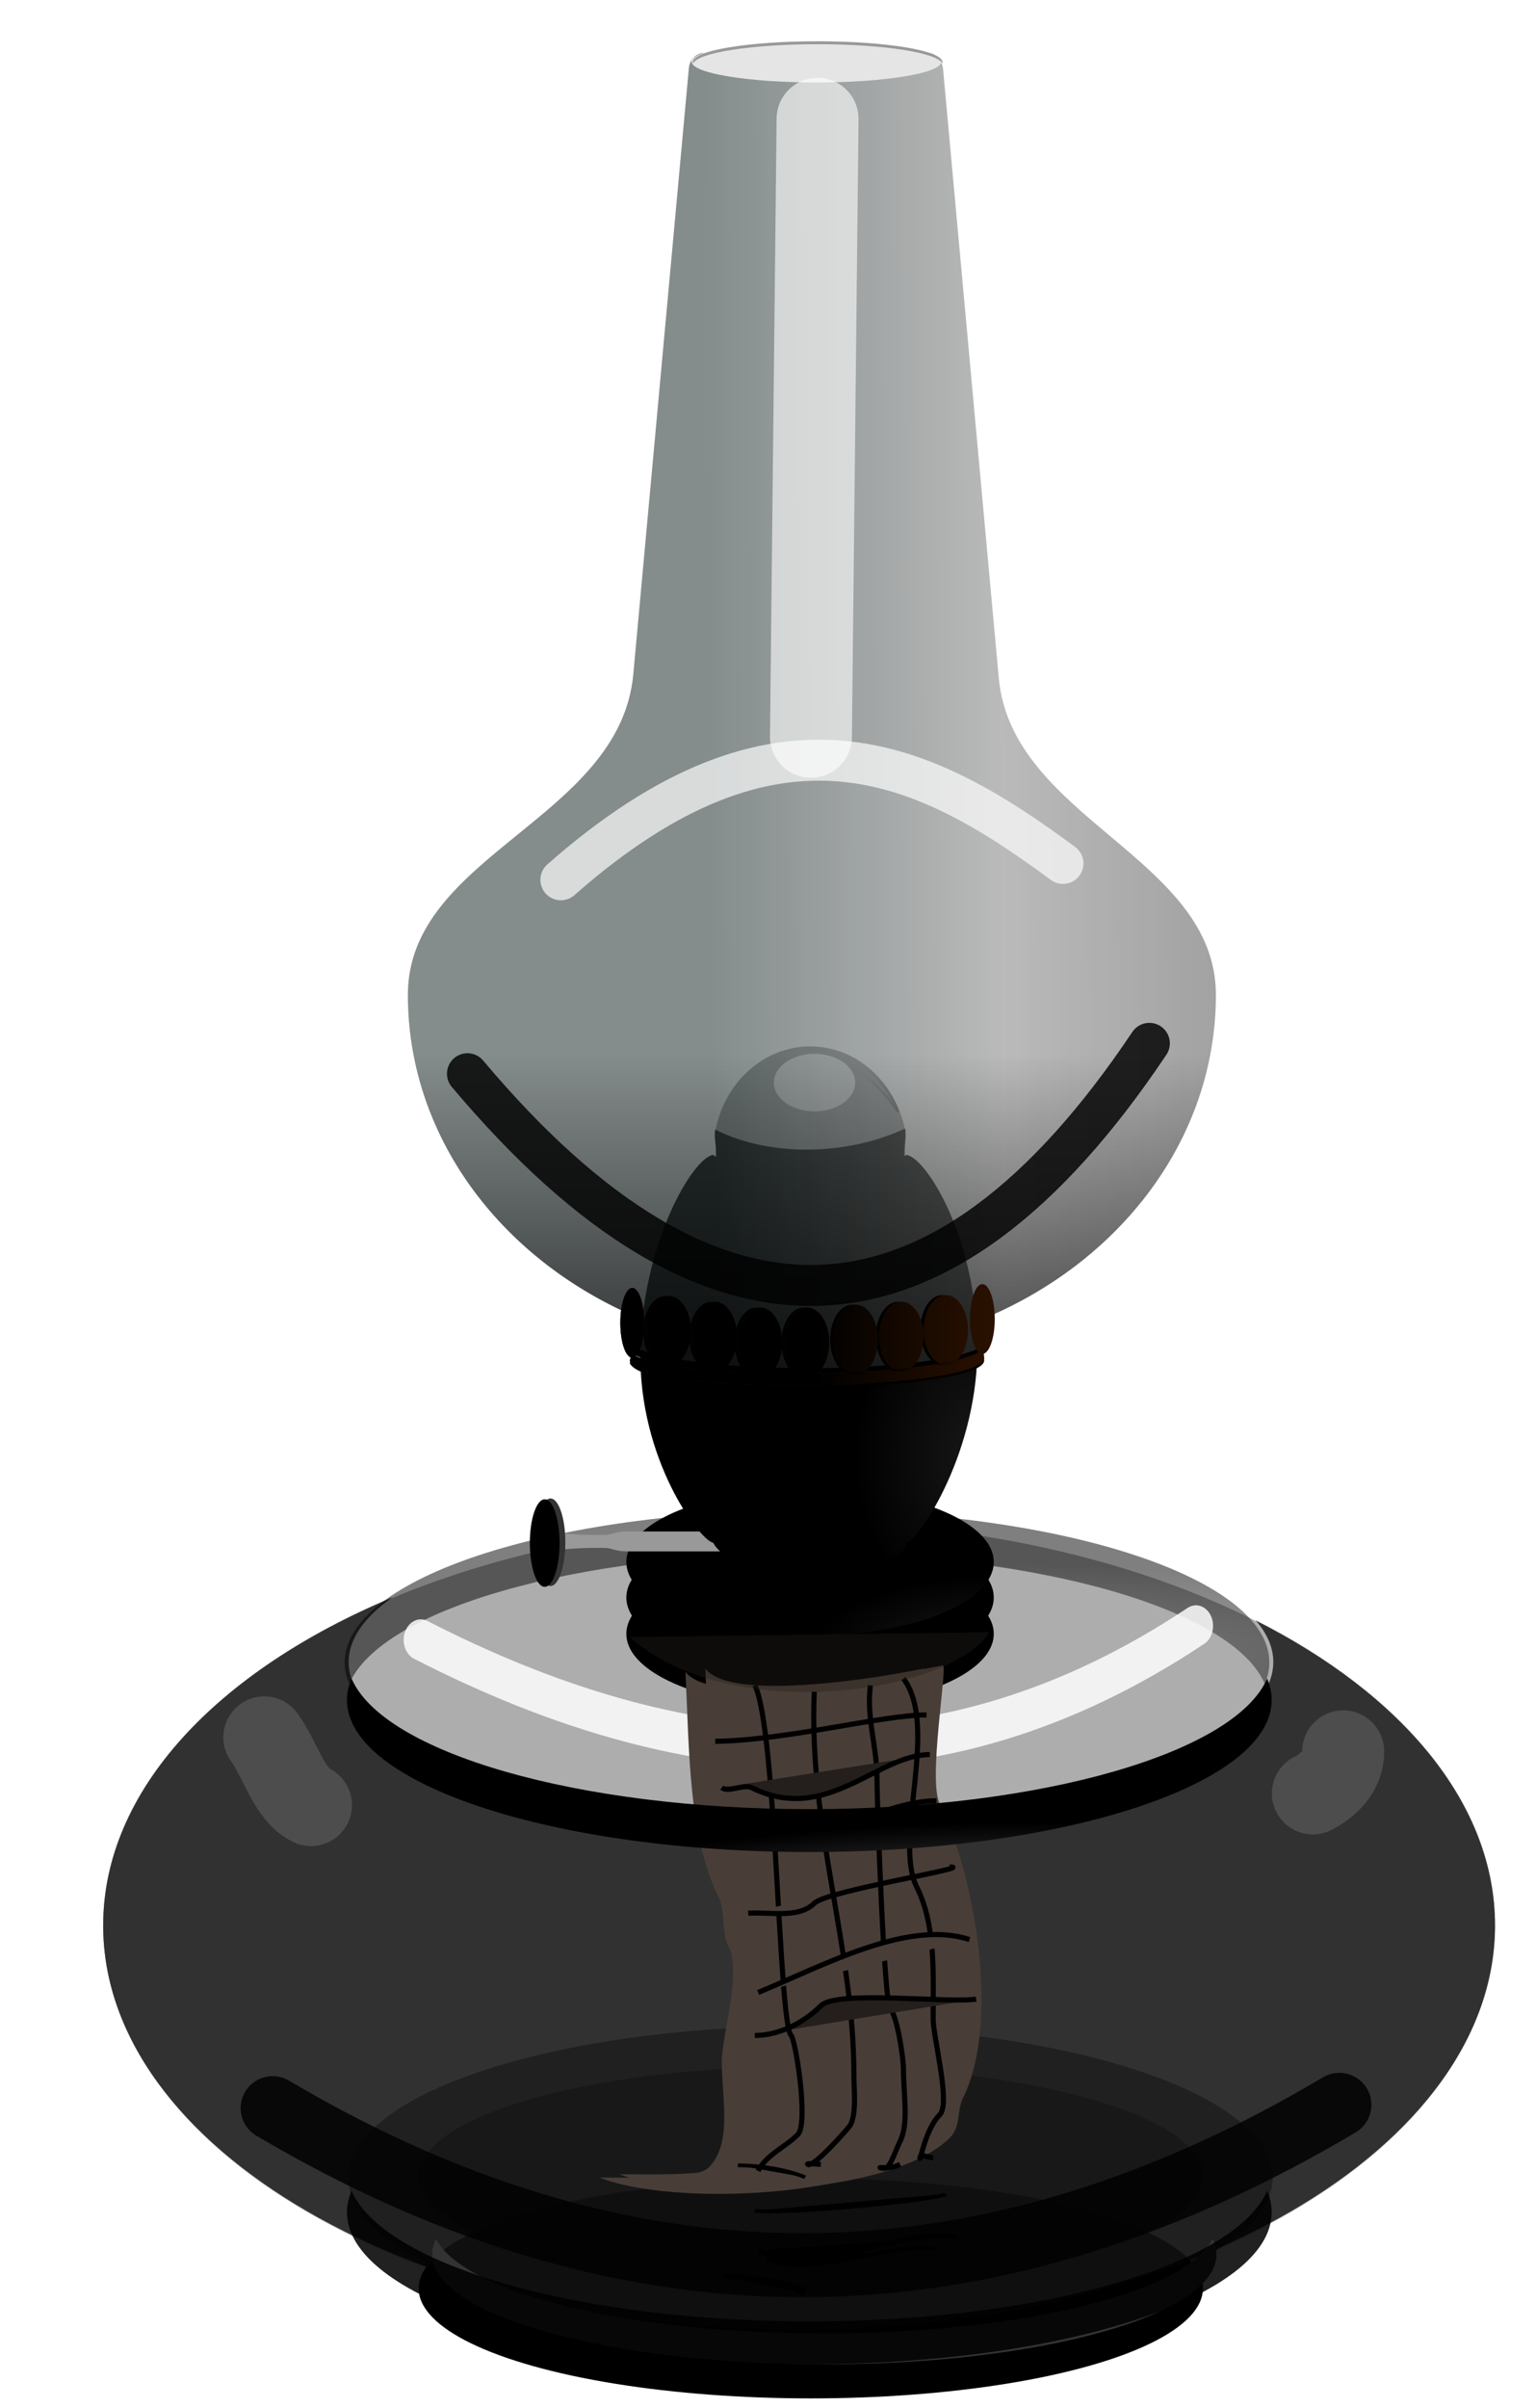 <?xml version="1.0" encoding="UTF-8" standalone="no"?>
<!-- Created with Inkscape (http://www.inkscape.org/) -->

<svg
   xmlns:dc="http://purl.org/dc/elements/1.1/"
   xmlns:cc="http://creativecommons.org/ns#"
   xmlns:rdf="http://www.w3.org/1999/02/22-rdf-syntax-ns#"
   xmlns:svg="http://www.w3.org/2000/svg"
   xmlns="http://www.w3.org/2000/svg"
   xmlns:xlink="http://www.w3.org/1999/xlink"
   xmlns:sodipodi="http://sodipodi.sourceforge.net/DTD/sodipodi-0.dtd"
   xmlns:inkscape="http://www.inkscape.org/namespaces/inkscape"
   id="svg2"
   sodipodi:docname="olejova_lampa.svg"
   inkscape:export-filename="/home/hb205/Masaüstü/gaz lambası.png"
   viewBox="0 0 600 940"
   inkscape:export-xdpi="300"
   version="1.1"
   inkscape:export-ydpi="300"
   inkscape:version="0.91 r13725"
   width="600"
   height="940">
  <defs
     id="defs4">
    <linearGradient
       id="linearGradient5402"
       inkscape:collect="always">
      <stop
         id="stop5404"
         style="stop-color:#4d4d4d"
         offset="0" />
      <stop
         id="stop5406"
         style="stop-color:#000000"
         offset="1" />
    </linearGradient>
    <linearGradient
       id="linearGradient4538"
       inkscape:collect="always">
      <stop
         id="stop4540"
         style="stop-color:#000000"
         offset="0" />
      <stop
         id="stop4542"
         style="stop-color:#000000;stop-opacity:0"
         offset="1" />
    </linearGradient>
    <linearGradient
       id="linearGradient4287"
       inkscape:collect="always">
      <stop
         id="stop4289"
         style="stop-color:#ffffff"
         offset="0" />
      <stop
         id="stop4291"
         style="stop-color:#ffffff;stop-opacity:0"
         offset="1" />
    </linearGradient>
    <radialGradient
       id="radialGradient3803"
       gradientUnits="userSpaceOnUse"
       cy="521.97"
       cx="374.98"
       gradientTransform="matrix(1.523,1.227,-0.513,0.637,158.307,-293.35)"
       r="35.161"
       inkscape:collect="always">
      <stop
         id="stop3799"
         style="stop-color:#000000"
         offset="0" />
      <stop
         id="stop3801"
         style="stop-color:#000000;stop-opacity:0"
         offset="1" />
    </radialGradient>
    <radialGradient
       id="radialGradient3811"
       gradientUnits="userSpaceOnUse"
       cy="525.31"
       cx="381.27"
       gradientTransform="matrix(0.779,0.627,-0.513,0.637,434.379,-74.44)"
       r="35.161"
       inkscape:collect="always">
      <stop
         id="stop3807"
         style="stop-color:#666666"
         offset="0" />
      <stop
         id="stop3809"
         style="stop-color:#666666;stop-opacity:0"
         offset="1" />
    </radialGradient>
    <linearGradient
       id="linearGradient3829"
       y2="535.4"
       gradientUnits="userSpaceOnUse"
       x2="385.18"
       y1="500.58"
       x1="385.71"
       inkscape:collect="always"
       gradientTransform="translate(67.09,43.897)">
      <stop
         id="stop3825"
         style="stop-color:#ffffff"
         offset="0" />
      <stop
         id="stop3827"
         style="stop-color:#ffffff;stop-opacity:0"
         offset="1" />
    </linearGradient>
    <linearGradient
       id="linearGradient3837"
       y2="560.19"
       gradientUnits="userSpaceOnUse"
       x2="418.85"
       gradientTransform="translate(80.56,-26.094)"
       y1="560.19"
       x1="344.28"
       inkscape:collect="always">
      <stop
         id="stop3833"
         style="stop-color:#000000"
         offset="0" />
      <stop
         id="stop3847"
         style="stop-color:#b3b3b3"
         offset=".256" />
      <stop
         id="stop3845"
         style="stop-color:#ececec"
         offset=".56" />
      <stop
         id="stop3841"
         style="stop-color:#b3b3b3"
         offset=".675" />
      <stop
         id="stop3849"
         style="stop-color:#e6e6e6"
         offset=".814" />
      <stop
         id="stop3843"
         style="stop-color:#4d4d4d"
         offset=".984" />
      <stop
         id="stop3835"
         style="stop-color:#000000"
         offset="1" />
    </linearGradient>
    <linearGradient
       id="linearGradient3839"
       y2="552.84"
       gradientUnits="userSpaceOnUse"
       x2="419.41"
       gradientTransform="translate(80.56,-26.094)"
       y1="552.84"
       x1="343.75"
       inkscape:collect="always">
      <stop
         id="stop3023"
         style="stop-color:#999999"
         offset="0" />
      <stop
         id="stop3021"
         style="stop-color:#333333"
         offset="1" />
    </linearGradient>
    <radialGradient
       id="radialGradient3875"
       gradientUnits="userSpaceOnUse"
       cy="632.59"
       cx="381.04"
       gradientTransform="matrix(0.839,0.013,-0.016,1.028,151.991,-48.986)"
       r="65.822"
       inkscape:collect="always">
      <stop
         id="stop3863"
         style="stop-color:#1a1a1a"
         offset="0" />
      <stop
         id="stop3869"
         style="stop-color:#000000"
         offset="1" />
    </radialGradient>
    <radialGradient
       id="radialGradient3903"
       gradientUnits="userSpaceOnUse"
       cy="703.15"
       cx="381.66"
       gradientTransform="matrix(1.007,-0.002,7.4116e-4,0.423,79.822,459.707)"
       r="81.822"
       inkscape:collect="always">
      <stop
         id="stop4187"
         style="stop-color:#1a1a1a"
         offset="0" />
      <stop
         id="stop4189"
         style="stop-color:#000000"
         offset="1" />
    </radialGradient>
    <linearGradient
       id="linearGradient4009"
       y2="624.38"
       xlink:href="#linearGradient4538"
       gradientUnits="userSpaceOnUse"
       x2="380.57"
       gradientTransform="translate(80.56,-26.094)"
       y1="622.77"
       x1="310.59"
       inkscape:collect="always" />
    <linearGradient
       id="linearGradient4011"
       y2="623.29"
       xlink:href="#linearGradient4538"
       gradientUnits="userSpaceOnUse"
       x2="380.52"
       y1="621.9"
       x1="312.82"
       inkscape:collect="always"
       gradientTransform="translate(70.431,33.183)" />
    <linearGradient
       id="linearGradient4013"
       y2="627.49"
       xlink:href="#linearGradient4538"
       gradientUnits="userSpaceOnUse"
       x2="328.11"
       y1="626.09"
       x1="260.41"
       inkscape:collect="always"
       gradientTransform="translate(70.431,33.183)" />
    <linearGradient
       id="linearGradient4015"
       y2="631.2"
       xlink:href="#linearGradient4538"
       gradientUnits="userSpaceOnUse"
       x2="262.18"
       y1="629.8"
       x1="140.8"
       inkscape:collect="always"
       gradientTransform="translate(126.295,33.183)" />
    <linearGradient
       id="linearGradient4017"
       y2="623.29"
       xlink:href="#linearGradient4538"
       gradientUnits="userSpaceOnUse"
       x2="398.26"
       y1="621.9"
       x1="330.56"
       inkscape:collect="always"
       gradientTransform="translate(70.431,33.183)" />
    <linearGradient
       id="linearGradient4019"
       y2="625.23"
       xlink:href="#linearGradient4538"
       gradientUnits="userSpaceOnUse"
       x2="415.35"
       y1="623.84"
       x1="347.66"
       inkscape:collect="always"
       gradientTransform="translate(70.431,33.183)" />
    <linearGradient
       id="linearGradient4021"
       y2="627.16"
       xlink:href="#linearGradient4538"
       gradientUnits="userSpaceOnUse"
       x2="432.77"
       y1="625.77"
       x1="365.07"
       inkscape:collect="always"
       gradientTransform="translate(70.431,33.183)" />
    <linearGradient
       id="linearGradient4023"
       y2="629.91"
       xlink:href="#linearGradient4538"
       gradientUnits="userSpaceOnUse"
       x2="503.54"
       y1="628.51"
       x1="377.82"
       inkscape:collect="always"
       gradientTransform="translate(130.805,33.183)" />
    <linearGradient
       id="linearGradient4025"
       y2="624.26"
       xlink:href="#linearGradient4538"
       gradientUnits="userSpaceOnUse"
       x2="362.13"
       y1="622.87"
       x1="294.44"
       inkscape:collect="always"
       gradientTransform="translate(70.431,33.183)" />
    <linearGradient
       id="linearGradient4027"
       y2="625.23"
       xlink:href="#linearGradient4538"
       gradientUnits="userSpaceOnUse"
       x2="344.88"
       y1="623.84"
       x1="277.19"
       inkscape:collect="always"
       gradientTransform="translate(70.431,33.183)" />
    <linearGradient
       id="linearGradient4055"
       y2="623.41"
       xlink:href="#linearGradient4538"
       gradientUnits="userSpaceOnUse"
       x2="377.35"
       gradientTransform="translate(80.56,-26.094)"
       y1="619.54"
       x1="468.94"
       inkscape:collect="always" />
    <linearGradient
       id="linearGradient4057"
       y2="622.46"
       xlink:href="#linearGradient4538"
       gradientUnits="userSpaceOnUse"
       x2="377.4"
       y1="619.11"
       x1="465.99"
       inkscape:collect="always"
       gradientTransform="translate(70.431,33.183)" />
    <linearGradient
       id="linearGradient4059"
       y2="626.65"
       xlink:href="#linearGradient4538"
       gradientUnits="userSpaceOnUse"
       x2="324.99"
       y1="623.31"
       x1="413.58"
       inkscape:collect="always"
       gradientTransform="translate(70.431,33.183)" />
    <linearGradient
       id="linearGradient4061"
       y2="630.36"
       xlink:href="#linearGradient4538"
       gradientUnits="userSpaceOnUse"
       x2="256.58"
       y1="627.02"
       x1="415.44"
       inkscape:collect="always"
       gradientTransform="translate(126.295,33.183)" />
    <linearGradient
       id="linearGradient4063"
       y2="622.46"
       xlink:href="#linearGradient4538"
       gradientUnits="userSpaceOnUse"
       x2="395.14"
       y1="619.11"
       x1="483.73"
       inkscape:collect="always"
       gradientTransform="translate(70.431,33.183)" />
    <linearGradient
       id="linearGradient4065"
       y2="624.39"
       xlink:href="#linearGradient4538"
       gradientUnits="userSpaceOnUse"
       x2="412.23"
       y1="621.05"
       x1="500.83"
       inkscape:collect="always"
       gradientTransform="translate(70.431,33.183)" />
    <linearGradient
       id="linearGradient4067"
       y2="626.33"
       xlink:href="#linearGradient4538"
       gradientUnits="userSpaceOnUse"
       x2="429.65"
       y1="622.98"
       x1="518.24"
       inkscape:collect="always"
       gradientTransform="translate(70.431,33.183)" />
    <linearGradient
       id="linearGradient4069"
       y2="629.07"
       xlink:href="#linearGradient4538"
       gradientUnits="userSpaceOnUse"
       x2="497.74"
       y1="625.73"
       x1="662.28"
       inkscape:collect="always"
       gradientTransform="translate(130.805,33.183)" />
    <linearGradient
       id="linearGradient4071"
       y2="623.43"
       xlink:href="#linearGradient4538"
       gradientUnits="userSpaceOnUse"
       x2="359.02"
       y1="620.08"
       x1="447.61"
       inkscape:collect="always"
       gradientTransform="translate(70.431,33.183)" />
    <linearGradient
       id="linearGradient4073"
       y2="624.39"
       xlink:href="#linearGradient4538"
       gradientUnits="userSpaceOnUse"
       x2="341.76"
       y1="621.05"
       x1="430.36"
       inkscape:collect="always"
       gradientTransform="translate(70.431,33.183)" />
    <radialGradient
       id="radialGradient4101"
       gradientUnits="userSpaceOnUse"
       cy="625.83"
       cx="380.25"
       gradientTransform="matrix(1,0,0,1.404,0,-252.74)"
       r="8.386"
       inkscape:collect="always">
      <stop
         id="stop4097"
         style="stop-color:#ffffff"
         offset="0" />
      <stop
         id="stop4099"
         style="stop-color:#ffffff;stop-opacity:0"
         offset="1" />
    </radialGradient>
    <radialGradient
       id="radialGradient4173"
       gradientUnits="userSpaceOnUse"
       cy="636.41"
       cx="380.31"
       gradientTransform="matrix(1,0,0,0.107,80.56,542.11)"
       r="69.203"
       inkscape:collect="always">
      <stop
         id="stop4169"
         style="stop-color:#ffffff"
         offset="0" />
      <stop
         id="stop4171"
         style="stop-color:#ffffff;stop-opacity:0"
         offset="1" />
    </radialGradient>
    <radialGradient
       id="radialGradient4201"
       gradientUnits="userSpaceOnUse"
       cy="731.26"
       cx="385.26"
       gradientTransform="matrix(1.737,0.021,-0.004,0.298,-198.404,554.747)"
       r="81.822"
       inkscape:collect="always">
      <stop
         id="stop4197"
         style="stop-color:#333333"
         offset="0" />
      <stop
         id="stop4199"
         style="stop-color:#000000"
         offset="1" />
    </radialGradient>
    <filter
       id="filter4212"
       height="1.253"
       width="1.042"
       y="-0.126"
       x="-0.021"
       inkscape:collect="always">
      <feGaussianBlur
         id="feGaussianBlur4214"
         stdDeviation="1.228"
         inkscape:collect="always" />
    </filter>
    <radialGradient
       id="radialGradient4222"
       xlink:href="#linearGradient4287"
       gradientUnits="userSpaceOnUse"
       cy="802.99"
       cx="382.68"
       gradientTransform="matrix(0.999,0.035,-0.009,0.267,88.246,508.59)"
       r="73.689"
       inkscape:collect="always" />
    <radialGradient
       id="radialGradient4226"
       xlink:href="#linearGradient4287"
       gradientUnits="userSpaceOnUse"
       cy="802.99"
       cx="382.68"
       gradientTransform="matrix(0.999,0.035,-0.009,0.267,88.246,496.51)"
       r="73.689"
       inkscape:collect="always" />
    <radialGradient
       id="radialGradient4230"
       xlink:href="#linearGradient4287"
       gradientUnits="userSpaceOnUse"
       cy="802.99"
       cx="382.68"
       gradientTransform="matrix(0.999,0.035,-0.009,0.267,88.246,478.95)"
       r="73.689"
       inkscape:collect="always" />
    <filter
       id="filter4232"
       height="1.337"
       width="1.056"
       y="-0.169"
       x="-0.028"
       inkscape:collect="always">
      <feGaussianBlur
         id="feGaussianBlur4234"
         stdDeviation="1.638"
         inkscape:collect="always" />
    </filter>
    <filter
       id="filter4275"
       height="1.083"
       width="1.596"
       y="-0.041"
       x="-0.298"
       inkscape:collect="always">
      <feGaussianBlur
         id="feGaussianBlur4277"
         stdDeviation="2.34"
         inkscape:collect="always" />
    </filter>
    <filter
       id="filter4279"
       height="1.085"
       width="1.666"
       y="-0.042"
       x="-0.333"
       inkscape:collect="always">
      <feGaussianBlur
         id="feGaussianBlur4281"
         stdDeviation="2.34"
         inkscape:collect="always" />
    </filter>
    <filter
       id="filter4283"
       height="1.086"
       width="2.161"
       y="-0.043"
       x="-0.58"
       inkscape:collect="always">
      <feGaussianBlur
         id="feGaussianBlur4285"
         stdDeviation="2.34"
         inkscape:collect="always" />
    </filter>
    <radialGradient
       id="radialGradient4293"
       xlink:href="#linearGradient4287"
       gradientUnits="userSpaceOnUse"
       cy="633.73"
       cx="339.54"
       gradientTransform="matrix(1,0,0,4.751,80.56,-2402.99)"
       r="15.544"
       inkscape:collect="always" />
    <radialGradient
       id="radialGradient4295"
       xlink:href="#linearGradient4287"
       gradientUnits="userSpaceOnUse"
       cy="637.93"
       cx="355.36"
       gradientTransform="matrix(1,0,0,4.963,80.56,-2554.09)"
       r="14.555"
       inkscape:collect="always" />
    <radialGradient
       id="radialGradient4297"
       xlink:href="#linearGradient4287"
       gradientUnits="userSpaceOnUse"
       cy="637.6"
       cx="374.44"
       gradientTransform="matrix(1,0,0,6.506,80.56,-3536.59)"
       r="10.954"
       inkscape:collect="always" />
    <radialGradient
       id="radialGradient4305"
       xlink:href="#linearGradient4287"
       gradientUnits="userSpaceOnUse"
       cy="633.73"
       cx="339.54"
       gradientTransform="matrix(1,0,0,4.751,-72.819,-2338.49)"
       r="15.544"
       inkscape:collect="always" />
    <radialGradient
       id="radialGradient4307"
       xlink:href="#linearGradient4287"
       gradientUnits="userSpaceOnUse"
       cy="637.93"
       cx="355.36"
       gradientTransform="matrix(1,0,0,4.963,-72.819,-2489.59)"
       r="14.555"
       inkscape:collect="always" />
    <radialGradient
       id="radialGradient4309"
       xlink:href="#linearGradient4287"
       gradientUnits="userSpaceOnUse"
       cy="637.6"
       cx="374.44"
       gradientTransform="matrix(1,0,0,6.506,-72.819,-3472.09)"
       r="10.954"
       inkscape:collect="always" />
    <radialGradient
       id="radialGradient4327"
       gradientUnits="userSpaceOnUse"
       cy="686.72"
       cx="274.05"
       gradientTransform="matrix(0.222,4.84,-2.943,0.07,2335.238,-666.24)"
       r="8.063"
       inkscape:collect="always">
      <stop
         id="stop4323"
         style="stop-color:#999999"
         offset="0" />
      <stop
         id="stop4325"
         style="stop-color:#999999;stop-opacity:0"
         offset="1" />
    </radialGradient>
    <linearGradient
       id="linearGradient4348"
       y2="703.07"
       gradientUnits="userSpaceOnUse"
       x2="307.04"
       gradientTransform="translate(80.56,-26.094)"
       y1="706.62"
       x1="307.04"
       inkscape:collect="always">
      <stop
         id="stop4344"
         style="stop-color:#000000"
         offset="0" />
      <stop
         id="stop4346"
         style="stop-color:#000000;stop-opacity:0"
         offset="1" />
    </linearGradient>
    <radialGradient
       id="radialGradient4544"
       xlink:href="#linearGradient4538"
       gradientUnits="userSpaceOnUse"
       cy="722.18"
       cx="279.69"
       gradientTransform="matrix(1,0,0,0.199,80.56,552.15)"
       r="1.133"
       inkscape:collect="always" />
    <radialGradient
       id="radialGradient4546"
       xlink:href="#linearGradient4538"
       gradientUnits="userSpaceOnUse"
       cy="721.5"
       cx="280.69"
       gradientTransform="matrix(1,0,0,0.199,80.56,551.61)"
       r="1.133"
       inkscape:collect="always" />
    <radialGradient
       id="radialGradient4548"
       xlink:href="#linearGradient4538"
       gradientUnits="userSpaceOnUse"
       cy="720.82"
       cx="281.33"
       gradientTransform="matrix(1,0,0,0.199,80.56,551.06)"
       r="1.133"
       inkscape:collect="always" />
    <radialGradient
       id="radialGradient4550"
       xlink:href="#linearGradient4538"
       gradientUnits="userSpaceOnUse"
       cy="719.99"
       cx="281.87"
       gradientTransform="matrix(1,0,0,0.199,80.56,550.4)"
       r="1.133"
       inkscape:collect="always" />
    <radialGradient
       id="radialGradient4552"
       xlink:href="#linearGradient4538"
       gradientUnits="userSpaceOnUse"
       cy="719.21"
       cx="282.32"
       gradientTransform="matrix(1,0,0,0.199,80.56,549.77)"
       r="1.133"
       inkscape:collect="always" />
    <radialGradient
       id="radialGradient4554"
       xlink:href="#linearGradient4538"
       gradientUnits="userSpaceOnUse"
       cy="718.39"
       cx="282.63"
       gradientTransform="matrix(1,0,0,0.199,80.56,549.12)"
       r="1.133"
       inkscape:collect="always" />
    <radialGradient
       id="radialGradient4556"
       xlink:href="#linearGradient4538"
       gradientUnits="userSpaceOnUse"
       cy="717.44"
       cx="282.96"
       gradientTransform="matrix(1,0,0,0.199,80.56,548.35)"
       r="1.133"
       inkscape:collect="always" />
    <radialGradient
       id="radialGradient4558"
       xlink:href="#linearGradient4538"
       gradientUnits="userSpaceOnUse"
       cy="716.58"
       cx="283.31"
       gradientTransform="matrix(1,0,0,0.199,80.56,547.67)"
       r="1.133"
       inkscape:collect="always" />
    <radialGradient
       id="radialGradient4560"
       xlink:href="#linearGradient4538"
       gradientUnits="userSpaceOnUse"
       cy="715.76"
       cx="283.5"
       gradientTransform="matrix(1,0,0,0.199,80.56,547.01)"
       r="1.133"
       inkscape:collect="always" />
    <radialGradient
       id="radialGradient4562"
       xlink:href="#linearGradient4538"
       gradientUnits="userSpaceOnUse"
       cy="714.86"
       cx="283.83"
       gradientTransform="matrix(1,0,0,0.199,80.56,546.29)"
       r="1.133"
       inkscape:collect="always" />
    <radialGradient
       id="radialGradient4564"
       xlink:href="#linearGradient4538"
       gradientUnits="userSpaceOnUse"
       cy="713.89"
       cx="283.98"
       gradientTransform="matrix(1,0,0,0.199,80.56,545.51)"
       r="1.133"
       inkscape:collect="always" />
    <radialGradient
       id="radialGradient4566"
       xlink:href="#linearGradient4538"
       gradientUnits="userSpaceOnUse"
       cy="713.03"
       cx="284.14"
       gradientTransform="matrix(1,0,0,0.199,80.56,544.83)"
       r="1.133"
       inkscape:collect="always" />
    <radialGradient
       id="radialGradient4568"
       xlink:href="#linearGradient4538"
       gradientUnits="userSpaceOnUse"
       cy="712.43"
       cx="284.24"
       gradientTransform="matrix(1,0,0,0.199,80.56,544.35)"
       r="1.133"
       inkscape:collect="always" />
    <radialGradient
       id="radialGradient4570"
       xlink:href="#linearGradient4538"
       gradientUnits="userSpaceOnUse"
       cy="711.78"
       cx="284.4"
       gradientTransform="matrix(1,0,0,0.199,80.56,543.82)"
       r="1.133"
       inkscape:collect="always" />
    <radialGradient
       id="radialGradient4572"
       xlink:href="#linearGradient4538"
       gradientUnits="userSpaceOnUse"
       cy="710.95"
       cx="284.48"
       gradientTransform="matrix(1,0,0,0.199,80.56,543.16)"
       r="1.133"
       inkscape:collect="always" />
    <radialGradient
       id="radialGradient4574"
       xlink:href="#linearGradient4538"
       gradientUnits="userSpaceOnUse"
       cy="710.27"
       cx="284.55"
       gradientTransform="matrix(1,0,0,0.199,80.56,542.61)"
       r="1.133"
       inkscape:collect="always" />
    <radialGradient
       id="radialGradient4576"
       xlink:href="#linearGradient4538"
       gradientUnits="userSpaceOnUse"
       cy="709.41"
       cx="284.61"
       gradientTransform="matrix(1,0,0,0.199,80.56,541.93)"
       r="1.133"
       inkscape:collect="always" />
    <radialGradient
       id="radialGradient4578"
       xlink:href="#linearGradient4538"
       gradientUnits="userSpaceOnUse"
       cy="708.44"
       cx="284.71"
       gradientTransform="matrix(1,0,0,0.199,80.56,541.15)"
       r="1.133"
       inkscape:collect="always" />
    <radialGradient
       id="radialGradient4580"
       xlink:href="#linearGradient4538"
       gradientUnits="userSpaceOnUse"
       cy="707.63"
       cx="284.74"
       gradientTransform="matrix(1,0,0,0.199,80.56,540.5)"
       r="1.133"
       inkscape:collect="always" />
    <radialGradient
       id="radialGradient4582"
       xlink:href="#linearGradient4538"
       gradientUnits="userSpaceOnUse"
       cy="706.76"
       cx="284.8"
       gradientTransform="matrix(1,0,0,0.199,80.56,539.81)"
       r="1.133"
       inkscape:collect="always" />
    <radialGradient
       id="radialGradient4584"
       xlink:href="#linearGradient4538"
       gradientUnits="userSpaceOnUse"
       cy="706.03"
       cx="284.8"
       gradientTransform="matrix(1,0,0,0.199,80.56,539.22)"
       r="1.133"
       inkscape:collect="always" />
    <radialGradient
       id="radialGradient4586"
       xlink:href="#linearGradient4538"
       gradientUnits="userSpaceOnUse"
       cy="705.28"
       cx="284.84"
       gradientTransform="matrix(1,0,0,0.199,80.56,538.62)"
       r="1.133"
       inkscape:collect="always" />
    <radialGradient
       id="radialGradient4588"
       xlink:href="#linearGradient4538"
       gradientUnits="userSpaceOnUse"
       cy="704.54"
       cx="284.8"
       gradientTransform="matrix(1,0,0,0.199,80.56,538.03)"
       r="1.133"
       inkscape:collect="always" />
    <radialGradient
       id="radialGradient4590"
       xlink:href="#linearGradient4538"
       gradientUnits="userSpaceOnUse"
       cy="703.75"
       cx="284.78"
       gradientTransform="matrix(1,0,0,0.199,80.56,537.4)"
       r="1.133"
       inkscape:collect="always" />
    <radialGradient
       id="radialGradient4592"
       xlink:href="#linearGradient4538"
       gradientUnits="userSpaceOnUse"
       cy="703.04"
       cx="284.78"
       gradientTransform="matrix(1,0,0,0.199,80.56,536.83)"
       r="1.133"
       inkscape:collect="always" />
    <radialGradient
       id="radialGradient4594"
       xlink:href="#linearGradient4538"
       gradientUnits="userSpaceOnUse"
       cy="702.31"
       cx="284.75"
       gradientTransform="matrix(1,0,0,0.199,80.56,536.24)"
       r="1.133"
       inkscape:collect="always" />
    <radialGradient
       id="radialGradient4596"
       xlink:href="#linearGradient4538"
       gradientUnits="userSpaceOnUse"
       cy="701.55"
       cx="284.61"
       gradientTransform="matrix(1,0,0,0.199,80.56,535.63)"
       r="1.133"
       inkscape:collect="always" />
    <radialGradient
       id="radialGradient4598"
       xlink:href="#linearGradient4538"
       gradientUnits="userSpaceOnUse"
       cy="700.83"
       cx="284.55"
       gradientTransform="matrix(1,0,0,0.199,80.56,535.06)"
       r="1.133"
       inkscape:collect="always" />
    <radialGradient
       id="radialGradient4600"
       xlink:href="#linearGradient4538"
       gradientUnits="userSpaceOnUse"
       cy="700.12"
       cx="284.48"
       gradientTransform="matrix(1,0,0,0.199,80.56,534.49)"
       r="1.133"
       inkscape:collect="always" />
    <radialGradient
       id="radialGradient4602"
       xlink:href="#linearGradient4538"
       gradientUnits="userSpaceOnUse"
       cy="699.38"
       cx="284.44"
       gradientTransform="matrix(1,0,0,0.199,80.56,533.89)"
       r="1.133"
       inkscape:collect="always" />
    <radialGradient
       id="radialGradient4604"
       xlink:href="#linearGradient4538"
       gradientUnits="userSpaceOnUse"
       cy="698.61"
       cx="284.4"
       gradientTransform="matrix(1,0,0,0.199,80.56,533.28)"
       r="1.133"
       inkscape:collect="always" />
    <radialGradient
       id="radialGradient4606"
       xlink:href="#linearGradient4538"
       gradientUnits="userSpaceOnUse"
       cy="697.9"
       cx="284.24"
       gradientTransform="matrix(1,0,0,0.199,80.56,532.71)"
       r="1.133"
       inkscape:collect="always" />
    <radialGradient
       id="radialGradient4608"
       xlink:href="#linearGradient4538"
       gradientUnits="userSpaceOnUse"
       cy="697.25"
       cx="284.14"
       gradientTransform="matrix(1,0,0,0.199,80.56,532.19)"
       r="1.133"
       inkscape:collect="always" />
    <radialGradient
       id="radialGradient4610"
       xlink:href="#linearGradient4538"
       gradientUnits="userSpaceOnUse"
       cy="696.53"
       cx="284"
       gradientTransform="matrix(1,0,0,0.199,80.56,531.61)"
       r="1.133"
       inkscape:collect="always" />
    <radialGradient
       id="radialGradient4612"
       xlink:href="#linearGradient4538"
       gradientUnits="userSpaceOnUse"
       cy="695.82"
       cx="283.87"
       gradientTransform="matrix(1,0,0,0.199,80.56,531.04)"
       r="1.133"
       inkscape:collect="always" />
    <radialGradient
       id="radialGradient4614"
       xlink:href="#linearGradient4538"
       gradientUnits="userSpaceOnUse"
       cy="694.89"
       cx="283.64"
       gradientTransform="matrix(1,0,0,0.199,80.56,530.3)"
       r="1.133"
       inkscape:collect="always" />
    <radialGradient
       id="radialGradient4616"
       xlink:href="#linearGradient4538"
       gradientUnits="userSpaceOnUse"
       cy="694.08"
       cx="283.4"
       gradientTransform="matrix(1,0,0,0.199,80.56,529.65)"
       r="1.133"
       inkscape:collect="always" />
    <radialGradient
       id="radialGradient4618"
       xlink:href="#linearGradient4538"
       gradientUnits="userSpaceOnUse"
       cy="693.28"
       cx="283.17"
       gradientTransform="matrix(1,0,0,0.199,80.56,529.01)"
       r="1.133"
       inkscape:collect="always" />
    <radialGradient
       id="radialGradient4620"
       xlink:href="#linearGradient4538"
       gradientUnits="userSpaceOnUse"
       cy="692.49"
       cx="282.89"
       gradientTransform="matrix(1,0,0,0.199,80.56,528.38)"
       r="1.133"
       inkscape:collect="always" />
    <radialGradient
       id="radialGradient4622"
       xlink:href="#linearGradient4538"
       gradientUnits="userSpaceOnUse"
       cy="691.75"
       cx="282.59"
       gradientTransform="matrix(1,0,0,0.199,80.56,527.78)"
       r="1.133"
       inkscape:collect="always" />
    <radialGradient
       id="radialGradient4624"
       xlink:href="#linearGradient4538"
       gradientUnits="userSpaceOnUse"
       cy="691.1"
       cx="282.3"
       gradientTransform="matrix(1,0,0,0.199,80.56,527.27)"
       r="1.133"
       inkscape:collect="always" />
    <radialGradient
       id="radialGradient4626"
       xlink:href="#linearGradient4538"
       gradientUnits="userSpaceOnUse"
       cy="690.4"
       cx="281.88"
       gradientTransform="matrix(1,0,0,0.199,80.56,526.7)"
       r="1.133"
       inkscape:collect="always" />
    <radialGradient
       id="radialGradient4628"
       xlink:href="#linearGradient4538"
       gradientUnits="userSpaceOnUse"
       cy="689.75"
       cx="281.48"
       gradientTransform="matrix(1,0,0,0.199,80.56,526.18)"
       r="1.133"
       inkscape:collect="always" />
    <radialGradient
       id="radialGradient4630"
       xlink:href="#linearGradient4538"
       gradientUnits="userSpaceOnUse"
       cy="689.19"
       cx="281.03"
       gradientTransform="matrix(1,0,0,0.199,80.56,525.73)"
       r="1.133"
       inkscape:collect="always" />
    <radialGradient
       id="radialGradient4632"
       xlink:href="#linearGradient4538"
       gradientUnits="userSpaceOnUse"
       cy="688.76"
       cx="280.49"
       gradientTransform="matrix(1,0,0,0.199,80.56,525.39)"
       r="1.133"
       inkscape:collect="always" />
    <radialGradient
       id="radialGradient4634"
       xlink:href="#linearGradient4538"
       gradientUnits="userSpaceOnUse"
       cy="688.4"
       cx="279.99"
       gradientTransform="matrix(1,0,0,0.199,80.56,525.1)"
       r="1.133"
       inkscape:collect="always" />
    <radialGradient
       id="radialGradient4636"
       xlink:href="#linearGradient4538"
       gradientUnits="userSpaceOnUse"
       cy="688.08"
       cx="279.14"
       gradientTransform="matrix(1,0,0,0.199,80.56,524.85)"
       r="1.133"
       inkscape:collect="always" />
    <radialGradient
       id="radialGradient4663"
       gradientUnits="userSpaceOnUse"
       cy="655.43"
       cx="380.96"
       gradientTransform="matrix(0.627,-0.027,0.036,0.838,199.249,85.523)"
       r="70.234"
       inkscape:collect="always">
      <stop
         id="stop4661"
         style="stop-color:#cccccc"
         offset="0" />
      <stop
         id="stop4659"
         style="stop-color:#000000"
         offset="1" />
    </radialGradient>
    <radialGradient
       id="radialGradient4707"
       gradientUnits="userSpaceOnUse"
       cy="151.11"
       cx="464.64"
       gradientTransform="matrix(1.176,-0.045,0.026,0.683,-86.631,23.537)"
       r="48.766"
       inkscape:collect="always">
      <stop
         id="stop4703"
         style="stop-color:#e6e6e6"
         offset="0" />
      <stop
         id="stop4705"
         style="stop-color:#e6e6e6;stop-opacity:0"
         offset="1" />
    </radialGradient>
    <linearGradient
       id="linearGradient4733"
       y2="461.24"
       gradientUnits="userSpaceOnUse"
       x2="484.39"
       gradientTransform="translate(80.56,-26.094)"
       y1="462.16"
       x1="270.02"
       inkscape:collect="always">
      <stop
         id="stop4729"
         style="stop-color:#596e6e"
         offset="0" />
      <stop
         id="stop4735"
         style="stop-color:#e6e6e6"
         offset=".533" />
      <stop
         id="stop4731"
         style="stop-color:#999999"
         offset="1" />
    </linearGradient>
    <filter
       id="filter5281"
       height="4.639"
       width="1.758"
       y="-1.819"
       x="-0.379"
       inkscape:collect="always">
      <feGaussianBlur
         id="feGaussianBlur5283"
         stdDeviation="4.89"
         inkscape:collect="always" />
    </filter>
    <filter
       id="filter5285"
       height="3.585"
       width="1.303"
       y="-1.293"
       x="-0.152"
       inkscape:collect="always">
      <feGaussianBlur
         id="feGaussianBlur5287"
         stdDeviation="4.89"
         inkscape:collect="always" />
    </filter>
    <filter
       id="filter5289"
       height="3.497"
       width="1.268"
       y="-1.248"
       x="-0.134"
       inkscape:collect="always">
      <feGaussianBlur
         id="feGaussianBlur5291"
         stdDeviation="4.89"
         inkscape:collect="always" />
    </filter>
    <filter
       id="filter5293"
       height="2.595"
       width="1.272"
       y="-0.797"
       x="-0.136"
       inkscape:collect="always">
      <feGaussianBlur
         id="feGaussianBlur5295"
         stdDeviation="4.89"
         inkscape:collect="always" />
    </filter>
    <filter
       id="filter5297"
       height="2.037"
       width="1.284"
       y="-0.519"
       x="-0.142"
       inkscape:collect="always">
      <feGaussianBlur
         id="feGaussianBlur5299"
         stdDeviation="4.89"
         inkscape:collect="always" />
    </filter>
    <filter
       id="filter5301"
       height="2.289"
       width="1.293"
       y="-0.644"
       x="-0.147"
       inkscape:collect="always">
      <feGaussianBlur
         id="feGaussianBlur5303"
         stdDeviation="4.89"
         inkscape:collect="always" />
    </filter>
    <filter
       id="filter5305"
       height="2.367"
       width="1.289"
       y="-0.683"
       x="-0.144"
       inkscape:collect="always">
      <feGaussianBlur
         id="feGaussianBlur5307"
         stdDeviation="4.89"
         inkscape:collect="always" />
    </filter>
    <filter
       id="filter5309"
       height="2.663"
       width="1.298"
       y="-0.832"
       x="-0.149"
       inkscape:collect="always">
      <feGaussianBlur
         id="feGaussianBlur5311"
         stdDeviation="4.89"
         inkscape:collect="always" />
    </filter>
    <filter
       id="filter5313"
       height="3.274"
       width="1.284"
       y="-1.137"
       x="-0.142"
       inkscape:collect="always">
      <feGaussianBlur
         id="feGaussianBlur5315"
         stdDeviation="4.89"
         inkscape:collect="always" />
    </filter>
    <filter
       id="filter5317"
       height="1.125"
       width="2.501"
       y="-0.063"
       x="-0.751"
       inkscape:collect="always">
      <feGaussianBlur
         id="feGaussianBlur5319"
         stdDeviation="4.89"
         inkscape:collect="always" />
    </filter>
    <filter
       id="filter5321"
       height="1.124"
       width="2.682"
       y="-0.062"
       x="-0.841"
       inkscape:collect="always">
      <feGaussianBlur
         id="feGaussianBlur5323"
         stdDeviation="4.89"
         inkscape:collect="always" />
    </filter>
    <filter
       id="filter5325"
       height="1.127"
       width="2.279"
       y="-0.064"
       x="-0.639"
       inkscape:collect="always">
      <feGaussianBlur
         id="feGaussianBlur5327"
         stdDeviation="4.89"
         inkscape:collect="always" />
    </filter>
    <filter
       id="filter5329"
       height="1.124"
       width="2.271"
       y="-0.062"
       x="-0.636"
       inkscape:collect="always">
      <feGaussianBlur
         id="feGaussianBlur5331"
         stdDeviation="4.89"
         inkscape:collect="always" />
    </filter>
    <radialGradient
       id="radialGradient5408"
       xlink:href="#linearGradient5402"
       gradientUnits="userSpaceOnUse"
       cy="889.41"
       cx="380.3"
       gradientTransform="matrix(1.096,-0.015,0.003,0.187,41.759,623.28)"
       r="180.61"
       inkscape:collect="always" />
    <filter
       id="filter5427"
       height="2.342"
       width="1.175"
       y="-0.671"
       x="-0.088"
       inkscape:collect="always">
      <feGaussianBlur
         id="feGaussianBlur5429"
         stdDeviation="13.239"
         inkscape:collect="always" />
    </filter>
    <linearGradient
       id="linearGradient6109"
       y2="142.5"
       gradientUnits="userSpaceOnUse"
       x2="387.7"
       y1="129.34"
       x1="385.57"
       inkscape:collect="always"
       gradientTransform="translate(73.903,24.885)">
      <stop
         id="stop6103"
         style="stop-color:#cccccc"
         offset="0" />
      <stop
         id="stop6105"
         style="stop-color:#999999"
         offset="1" />
    </linearGradient>
    <radialGradient
       id="radialGradient6113"
       xlink:href="#linearGradient5402"
       gradientUnits="userSpaceOnUse"
       cy="889.41"
       cx="380.3"
       gradientTransform="matrix(1.096,0.015,0.003,-0.187,40.846,843.03)"
       r="180.61"
       inkscape:collect="always" />
    <radialGradient
       id="radialGradient4385"
       gradientUnits="userSpaceOnUse"
       cy="879.9"
       cx="390.89"
       gradientTransform="matrix(1.764,-0.059,0.005,0.153,-242.066,712.78)"
       r="223.53"
       inkscape:collect="always">
      <stop
         id="stop4381"
         style="stop-color:#ffffff"
         offset="0" />
      <stop
         id="stop4383"
         style="stop-color:#ffffff;stop-opacity:0"
         offset="1" />
    </radialGradient>
    <filter
       id="filter4423"
       height="2.606"
       width="1.245"
       y="-0.803"
       x="-0.123"
       inkscape:collect="always">
      <feGaussianBlur
         id="feGaussianBlur4425"
         stdDeviation="21.223"
         inkscape:collect="always" />
    </filter>
    <filter
       id="filter4448"
       height="2.195"
       width="1.179"
       y="-0.597"
       x="-0.09"
       inkscape:collect="always">
      <feGaussianBlur
         id="feGaussianBlur4450"
         stdDeviation="15.577"
         inkscape:collect="always" />
    </filter>
    <filter
       id="filter4475"
       height="6.412"
       width="8.491"
       y="-2.706"
       x="-3.745"
       inkscape:collect="always">
      <feGaussianBlur
         id="feGaussianBlur4477"
         stdDeviation="18.512"
         inkscape:collect="always" />
    </filter>
    <filter
       id="filter4479"
       height="4.359"
       width="5.87"
       y="-1.679"
       x="-2.435"
       inkscape:collect="always">
      <feGaussianBlur
         id="feGaussianBlur4481"
         stdDeviation="18.512"
         inkscape:collect="always" />
    </filter>
    <filter
       id="filter4512"
       height="2.053"
       width="1.374"
       y="-0.527"
       x="-0.187"
       inkscape:collect="always">
      <feGaussianBlur
         id="feGaussianBlur4514"
         stdDeviation="20.736"
         inkscape:collect="always" />
    </filter>
    <filter
       id="filter4525"
       height="2.686"
       width="1.401"
       y="-0.843"
       x="-0.201"
       inkscape:collect="always">
      <feGaussianBlur
         id="feGaussianBlur4527"
         stdDeviation="16.4"
         inkscape:collect="always" />
    </filter>
    <filter
       id="filter4541"
       height="1.352"
       width="33.923"
       y="-0.176"
       x="-16.461"
       inkscape:collect="always">
      <feGaussianBlur
         id="feGaussianBlur4543"
         stdDeviation="17.697"
         inkscape:collect="always" />
    </filter>
    <linearGradient
       id="linearGradient4587"
       y2="411.17"
       gradientUnits="userSpaceOnUse"
       x2="398.18"
       y1="604.56"
       x1="398.18"
       inkscape:collect="always"
       gradientTransform="translate(72.819,38.41)">
      <stop
         id="stop4581"
         style="stop-color:#000000"
         offset="0" />
      <stop
         id="stop4583"
         style="stop-color:#000000;stop-opacity:0"
         offset="1" />
    </linearGradient>
    <radialGradient
       inkscape:collect="always"
       xlink:href="#radialGradient4101"
       id="radialGradient4501"
       gradientUnits="userSpaceOnUse"
       gradientTransform="matrix(1,0,0,1.404,70.431,-219.557)"
       cx="380.25"
       cy="625.83"
       r="8.386" />
    <radialGradient
       inkscape:collect="always"
       xlink:href="#radialGradient4101"
       id="radialGradient4503"
       gradientUnits="userSpaceOnUse"
       gradientTransform="matrix(1,0,0,1.404,70.431,-219.557)"
       cx="380.25"
       cy="625.83"
       r="8.386" />
    <radialGradient
       inkscape:collect="always"
       xlink:href="#radialGradient4101"
       id="radialGradient4505"
       gradientUnits="userSpaceOnUse"
       gradientTransform="matrix(1,0,0,1.404,126.295,-219.557)"
       cx="380.25"
       cy="625.83"
       r="8.386" />
    <radialGradient
       inkscape:collect="always"
       xlink:href="#radialGradient4101"
       id="radialGradient4507"
       gradientUnits="userSpaceOnUse"
       gradientTransform="matrix(1,0,0,1.404,70.431,-219.557)"
       cx="380.25"
       cy="625.83"
       r="8.386" />
    <radialGradient
       inkscape:collect="always"
       xlink:href="#radialGradient4101"
       id="radialGradient4509"
       gradientUnits="userSpaceOnUse"
       gradientTransform="matrix(1,0,0,1.404,70.431,-219.557)"
       cx="380.25"
       cy="625.83"
       r="8.386" />
    <radialGradient
       inkscape:collect="always"
       xlink:href="#radialGradient4101"
       id="radialGradient4511"
       gradientUnits="userSpaceOnUse"
       gradientTransform="matrix(1,0,0,1.404,70.431,-219.557)"
       cx="380.25"
       cy="625.83"
       r="8.386" />
    <radialGradient
       inkscape:collect="always"
       xlink:href="#radialGradient4101"
       id="radialGradient4513"
       gradientUnits="userSpaceOnUse"
       gradientTransform="matrix(1,0,0,1.404,130.805,-219.557)"
       cx="380.25"
       cy="625.83"
       r="8.386" />
    <radialGradient
       inkscape:collect="always"
       xlink:href="#radialGradient4101"
       id="radialGradient4515"
       gradientUnits="userSpaceOnUse"
       gradientTransform="matrix(1,0,0,1.404,70.431,-219.557)"
       cx="380.25"
       cy="625.83"
       r="8.386" />
    <radialGradient
       inkscape:collect="always"
       xlink:href="#radialGradient4101"
       id="radialGradient4517"
       gradientUnits="userSpaceOnUse"
       gradientTransform="matrix(1,0,0,1.404,70.431,-219.557)"
       cx="380.25"
       cy="625.83"
       r="8.386" />
  </defs>
  <sodipodi:namedview
     id="base"
     bordercolor="#666666"
     inkscape:pageshadow="2"
     inkscape:window-y="-8"
     pagecolor="#ffffff"
     inkscape:window-height="1137"
     inkscape:window-maximized="1"
     inkscape:zoom="0.38757457"
     inkscape:window-x="-8"
     showgrid="false"
     borderopacity="1.0"
     inkscape:current-layer="layer1"
     inkscape:cx="733.37798"
     inkscape:cy="423.63944"
     inkscape:window-width="1600"
     inkscape:pageopacity="0.0"
     inkscape:document-units="px"
     fit-margin-top="0"
     fit-margin-left="0"
     fit-margin-right="0"
     fit-margin-bottom="0" />
  <g
     id="layer1"
     inkscape:label="Layer 1"
     inkscape:groupmode="layer"
     transform="translate(-81.496,-34.486)">
    <g
       id="g4589"
       transform="translate(8.677,-3.924)">
      <ellipse
         id="path5360"
         style="fill:#000000"
         transform="matrix(0.924,0,0,0.55,51.593,507.34)"
         cx="365.736"
         cy="771.771"
         rx="165.775"
         ry="78.049" />
      <ellipse
         id="path5350"
         style="opacity:0.5;fill:#000000"
         transform="matrix(0.924,0,0,0.55,51.593,463.48)"
         cx="365.736"
         cy="771.771"
         rx="165.775"
         ry="78.049" />
      <ellipse
         id="path5348"
         style="opacity:0.5;fill:#000000"
         transform="matrix(1.089,0,0,0.76,-8.865,302.07)"
         cx="365.736"
         cy="771.771"
         rx="165.775"
         ry="78.049" />
      <path
         id="path5167"
         d="m 356.06,883.36 c 10.848,-0.015 23.043,2.491 30.962,6.45"
         style="fill:#000000;stroke:#000000;stroke-width:2;filter:url(#filter5281)"
         inkscape:connector-curvature="0" />
      <path
         id="path5354"
         style="fill:#000000;stroke:#000000;stroke-width:2;filter:url(#filter5285)"
         inkscape:connector-curvature="0"
         transform="matrix(0.848,0,0,0.723,65.676,198.45)"
         d="m 438.63,932.39 c -23.876,-3.547 -54.84,16.443 -77.404,5.16" />
      <path
         id="path5165"
         d="m 446.37,867.88 c -23.876,-3.547 -54.84,16.443 -77.404,5.16"
         style="fill:#000000;stroke:#000000;stroke-width:2;filter:url(#filter5285)"
         inkscape:connector-curvature="0" />
      <path
         id="path5352"
         style="fill:#000000;stroke:#000000;stroke-width:2;filter:url(#filter5289)"
         inkscape:connector-curvature="0"
         transform="matrix(0.848,0,0,0.723,65.676,198.45)"
         d="m 356.06,911.74 c 14.097,2.193 86.191,-5.963 87.725,-9.03" />
      <path
         id="path5163"
         d="m 363.8,847.24 c 14.097,2.193 86.191,-5.963 87.725,-9.03"
         style="fill:#000000;stroke:#000000;stroke-width:2;filter:url(#filter5289)"
         inkscape:connector-curvature="0" />
      <path
         id="path4356"
         style="opacity:0.672;fill:#000000"
         d="m 226.09,662.03 c -68.42,28.65 -112.97,75.32 -112.97,128.03 0,87.14 121.71,157.78 271.85,157.78 150.13,0 271.84,-70.64 271.84,-157.78 0,-47.5 -36.2,-90.1 -93.43,-119.03 4.46,5.16 6.84,10.62 6.84,16.25 0,32.78 -80.88,59.34 -180.63,59.34 -99.74,0 -180.59,-26.56 -180.59,-59.34 0,-9.02 6.13,-17.59 17.09,-25.25 z"
         inkscape:connector-curvature="0" />
      <ellipse
         id="path4351"
         style="opacity:0.357;fill:#1a1a1a"
         transform="matrix(1,0,0,1.068,-10.947,-86.127)"
         cx="395.904"
         cy="820.658"
         rx="271.842"
         ry="147.78" />
      <path
         id="path4349"
         style="opacity:0.357;fill:#1a1a1a"
         d="m 226.09,662.03 c -68.42,28.65 -112.97,75.32 -112.97,128.03 0,87.14 121.71,157.78 271.85,157.78 150.13,0 271.84,-70.64 271.84,-157.78 0,-47.5 -36.2,-90.1 -93.43,-119.03 4.46,5.16 6.84,10.62 6.84,16.25 0,32.78 -80.88,59.34 -180.63,59.34 -99.74,0 -180.59,-26.56 -180.59,-59.34 0,-9.02 6.13,-17.59 17.09,-25.25 z"
         inkscape:connector-curvature="0" />
      <path
         id="path6111"
         style="opacity:0.5;fill:url(#radialGradient6113)"
         inkscape:connector-curvature="0"
         d="m 388.06,628.05 c -99.748,0 -180.62,26.569 -180.62,59.344 0,2.845 0.634,5.636 1.812,8.375 12.41,-28.799 87.736,-50.969 178.81,-50.969 91.082,0 166.41,22.167 178.81,50.969 1.177,-2.737 1.781,-5.532 1.781,-8.375 0,-32.774 -80.845,-59.344 -180.59,-59.344 z" />
      <ellipse
         id="path4203"
         style="fill:#000000"
         transform="matrix(0.877,0,0,0.891,53.933,38.33)"
         cx="382.343"
         cy="715.981"
         rx="81.822"
         ry="32.325" />
      <ellipse
         id="path4191"
         style="fill:url(#radialGradient4201)"
         transform="matrix(0.877,0,0,0.891,53.933,24.14)"
         cx="382.343"
         cy="715.981"
         rx="81.822"
         ry="32.325" />
      <ellipse
         id="path3895"
         style="fill:url(#radialGradient3903)"
         transform="matrix(0.877,0,0,0.891,53.933,10.271)"
         cx="382.343"
         cy="715.981"
         rx="81.822"
         ry="32.325" />
      <path
         id="rect4329"
         d="m 281.4,636.96 9.796,0 c 0,0 8.198,0.658 10.796,0.658 2.599,0 5.201,0.125 7.796,0 1.809,-0.087 3.864,-1.317 7.796,-1.317 l 11.796,0 11.796,0 11.796,0 c 3.932,0 6.796,0.658 6.796,0.658 l 0,0.806 0,0.806 0,0.806 0,0.806 0,0.806 0,0.806 0,0.806 0,0.806 c 0,0 -2.864,0.658 -6.796,0.658 l -11.796,0 -11.796,0 -11.796,0 c -3.932,0 -5.987,-1.229 -7.796,-1.317 -2.596,-0.125 -5.198,0 -7.796,0 -2.599,0 -10.796,0.658 -10.796,0.658 l -9.796,0 0,-0.806 0,-0.806 0,-0.806 0,-0.806 0,-0.806 0,-0.806 0,-0.806 z"
         sodipodi:nodetypes="ccsssssscccccccccsssssscccccccccc"
         style="fill:#999999"
         inkscape:connector-curvature="0" />
      <path
         id="path2999"
         d="m 389.33,446.93 c -18.396,0 -33.723,14.332 -37.156,33.344 21.646,10.956 51.779,10.062 74.219,-0.406 -3.577,-18.809 -18.798,-32.938 -37.062,-32.938 z m 37.406,35 c 0.195,1.351 0.333,2.735 0.406,4.125 -0.069,-1.392 -0.214,-2.773 -0.406,-4.125 z m -75.25,8.156 c 0.018,0.473 0.03,0.938 0.062,1.406 -0.032,-0.47 -0.045,-0.932 -0.062,-1.406 z m 0.5,5.125 c 0.172,1.122 0.373,2.223 0.625,3.312 -0.25,-1.085 -0.455,-2.195 -0.625,-3.312 z m 74.156,2.812 c -0.139,0.633 -0.303,1.253 -0.469,1.875 0.165,-0.62 0.33,-1.244 0.469,-1.875 z m -73.125,2.094 c 0.107,0.395 0.195,0.798 0.312,1.188 -0.118,-0.392 -0.205,-0.791 -0.312,-1.188 z m 70.25,6.625 -64.188,6.531 c 6.915,10.005 17.896,16.469 30.25,16.469 14.878,0 27.741,-9.356 33.938,-23 z"
         style="fill:url(#linearGradient3839)"
         inkscape:connector-curvature="0" />
      <path
         id="path3001"
         d="m 426.4,478.98 c -22.44,10.468 -52.572,11.363 -74.219,0.406 -0.471,2.61 0.281,5.375 0.281,8.062 0,9.119 1.83,17.999 6.625,24.938 l 64.188,-6.531 c 2.517,-5.542 2.938,-11.974 2.938,-18.406 0,-2.828 0.708,-5.733 0.188,-8.469 z"
         sodipodi:nodetypes="ccsccsc"
         style="fill:url(#linearGradient3837)"
         inkscape:connector-curvature="0" />
      <path
         id="rect2996"
         d="m 351.41,489.29 c 16.08,12.157 57.414,11.065 75.515,0 7.304,0.927 26.73,30.762 27.646,73.067 0.916,42.306 -22.684,77.085 -27.646,78.361 0.116,12.41 -66.257,17.537 -75.515,0 -5.316,-1.026 -29.208,-32.495 -28.439,-74.91 0.769,-42.415 20.632,-75.599 28.439,-76.519 z"
         sodipodi:nodetypes="cczcczc"
         style="fill:url(#radialGradient3875)"
         inkscape:connector-curvature="0" />
      <path
         id="path4332"
         sodipodi:nodetypes="ccsssssscccccccccsssssscccccccccc"
         style="fill:url(#linearGradient4348)"
         inkscape:connector-curvature="0"
         d="m 281.4,636.96 9.796,0 c 0,0 8.198,0.658 10.796,0.658 2.599,0 5.201,0.125 7.796,0 1.809,-0.087 3.864,-1.317 7.796,-1.317 l 11.796,0 11.796,0 11.796,0 c 3.932,0 6.796,0.658 6.796,0.658 l 0,0.806 0,0.806 0,0.806 0,0.806 0,0.806 0,0.806 0,0.806 0,0.806 c 0,0 -2.864,0.658 -6.796,0.658 l -11.796,0 -11.796,0 -11.796,0 c -3.932,0 -5.987,-1.229 -7.796,-1.317 -2.596,-0.125 -5.198,0 -7.796,0 -2.599,0 -10.796,0.658 -10.796,0.658 l -9.796,0 0,-0.806 0,-0.806 0,-0.806 0,-0.806 0,-0.806 0,-0.806 0,-0.806 z" />
      <path
         id="path3014"
         d="m 354.35,473.94 c 14.47,-22.808 41.464,-40.99 69.322,-1.389 l -0.379,-1.01 c -9.895,-24.509 -48.408,-38.924 -68.817,1.263 l -0.126,1.136"
         sodipodi:nodetypes="ccccc"
         style="fill:url(#radialGradient3811);stroke:url(#radialGradient3803);stroke-width:1px"
         inkscape:connector-curvature="0" />
      <ellipse
         id="path3813"
         style="opacity:0.758;fill:url(#linearGradient3829)"
         transform="matrix(1.085,0,0,0.875,-25.57,2.6)"
         cx="383.929"
         cy="523.969"
         rx="14.643"
         ry="12.857" />
      <path
         id="path4228"
         d="m 318.81,647.83 c 38.304,34.841 125.47,22.21 140.48,-1.824"
         sodipodi:nodetypes="cc"
         style="opacity:0.775;fill:none;stroke:url(#radialGradient4230);stroke-width:1px;filter:url(#filter4232)"
         inkscape:connector-curvature="0" />
      <path
         id="path4236"
         d="m 352.84,501.5 c -23.109,49.845 -17.662,94.198 3.87,135.46"
         sodipodi:nodetypes="cc"
         style="opacity:0.68;fill:none;stroke:url(#radialGradient4293);stroke-width:1px;filter:url(#filter4275)"
         inkscape:connector-curvature="0" />
      <path
         id="path4240"
         d="m 368.96,507.31 c -22.05,48.85 -16.542,91.96 2.58,132.23"
         sodipodi:nodetypes="cc"
         style="opacity:0.68;fill:none;stroke:url(#radialGradient4295);stroke-width:1px;filter:url(#filter4279)"
         inkscape:connector-curvature="0" />
      <path
         id="path4244"
         d="m 387.02,507.95 c -12.901,45.153 -12.901,88.585 0,130.3"
         sodipodi:nodetypes="cc"
         style="opacity:0.68;fill:none;stroke:url(#radialGradient4297);stroke-width:1px;filter:url(#filter4283)"
         inkscape:connector-curvature="0" />
      <path
         id="path4299"
         style="opacity:0.68;fill:none;stroke:url(#radialGradient4305);stroke-width:1px;filter:url(#filter4275)"
         d="m 345.09,566 c -23.109,49.845 -17.662,94.198 3.87,135.46"
         sodipodi:nodetypes="cc"
         inkscape:connector-curvature="0"
         transform="matrix(-1,0,0,1,773.69,-62.223)" />
      <path
         id="path4301"
         style="opacity:0.68;fill:none;stroke:url(#radialGradient4307);stroke-width:1px;filter:url(#filter4279)"
         d="m 361.22,571.81 c -22.05,48.85 -16.542,91.96 2.58,132.23"
         sodipodi:nodetypes="cc"
         inkscape:connector-curvature="0"
         transform="matrix(-1,0,0,1,773.69,-62.223)" />
      <path
         id="path4303"
         style="opacity:0.68;fill:none;stroke:url(#radialGradient4309);stroke-width:1px;filter:url(#filter4283)"
         d="m 379.28,572.45 c -12.901,45.153 -12.901,88.585 0,130.3"
         sodipodi:nodetypes="cc"
         inkscape:connector-curvature="0"
         transform="matrix(-1,0,0,1,773.69,-62.223)" />
      <ellipse
         id="path4315"
         style="fill:#333333"
         transform="matrix(0.72,0,0,1,86.983,-61.279)"
         cx="278.979"
         cy="701.784"
         rx="8.063"
         ry="17.093" />
      <ellipse
         id="path4317"
         style="fill:#000000"
         transform="matrix(0.72,0,0,1,84.726,-60.956)"
         cx="278.979"
         cy="701.784"
         rx="8.063"
         ry="17.093" />
      <ellipse
         id="path4319"
         style="fill:url(#radialGradient4327)"
         transform="matrix(0.72,0,0,1,84.726,-60.956)"
         cx="278.979"
         cy="701.784"
         rx="8.063"
         ry="17.093" />
      <path
         id="path4350"
         style="fill:none;stroke:url(#radialGradient4636);stroke-width:0.25;stroke-linecap:round;stroke-linejoin:round"
         d="m 285.87,623.67 2.016,-0.202"
         inkscape:connector-curvature="0"
         inkscape:original-d="m 285.87241,623.67451 2.01575,-0.20158" />
      <path
         id="path4354"
         style="fill:none;stroke:url(#radialGradient4634);stroke-width:0.25;stroke-linecap:round;stroke-linejoin:round"
         d="m 286.72,624 2.016,-0.202"
         inkscape:connector-curvature="0"
         inkscape:original-d="m 286.71902,623.99703 2.01575,-0.20158" />
      <path
         id="path4358"
         style="fill:none;stroke:url(#radialGradient4632);stroke-width:0.25;stroke-linecap:round;stroke-linejoin:round"
         d="m 287.22,624.36 2.016,-0.202"
         inkscape:connector-curvature="0"
         inkscape:original-d="m 287.22296,624.35986 2.01575,-0.20158" />
      <path
         id="path4362"
         style="fill:none;stroke:url(#radialGradient4630);stroke-width:0.25;stroke-linecap:round;stroke-linejoin:round"
         d="m 287.77,624.78 2.016,-0.202"
         inkscape:connector-curvature="0"
         inkscape:original-d="m 287.76721,624.78317 2.01575,-0.20158" />
      <path
         id="path4366"
         style="fill:none;stroke:url(#radialGradient4628);stroke-width:0.25;stroke-linecap:round;stroke-linejoin:round"
         d="m 288.21,625.35 2.016,-0.202"
         inkscape:connector-curvature="0"
         inkscape:original-d="m 288.21067,625.34758 2.01575,-0.20158" />
      <path
         id="path4370"
         style="fill:none;stroke:url(#radialGradient4626);stroke-width:0.25;stroke-linecap:round;stroke-linejoin:round"
         d="m 288.61,625.99 2.016,-0.202"
         inkscape:connector-curvature="0"
         inkscape:original-d="m 288.61382,625.99262 2.01575,-0.20158" />
      <path
         id="path4374"
         style="fill:none;stroke:url(#radialGradient4624);stroke-width:0.25;stroke-linecap:round;stroke-linejoin:round"
         d="m 289.04,626.7 2.016,-0.202"
         inkscape:connector-curvature="0"
         inkscape:original-d="m 289.03713,626.69813 2.01575,-0.20158" />
      <path
         id="path4378"
         style="fill:none;stroke:url(#radialGradient4622);stroke-width:0.25;stroke-linecap:round;stroke-linejoin:round"
         d="m 289.32,627.34 2.016,-0.202"
         inkscape:connector-curvature="0"
         inkscape:original-d="m 289.31933,627.34317 2.01575,-0.20158" />
      <path
         id="path4382"
         style="fill:none;stroke:url(#radialGradient4620);stroke-width:0.25;stroke-linecap:round;stroke-linejoin:round"
         d="m 289.62,628.09 2.016,-0.202"
         inkscape:connector-curvature="0"
         inkscape:original-d="m 289.62169,628.08899 2.01575,-0.20158" />
      <path
         id="path4386"
         style="fill:none;stroke:url(#radialGradient4618);stroke-width:0.25;stroke-linecap:round;stroke-linejoin:round"
         d="m 289.9,628.88 2.016,-0.202"
         inkscape:connector-curvature="0"
         inkscape:original-d="m 289.90389,628.87513 2.01575,-0.20158" />
      <path
         id="path4390"
         style="fill:none;stroke:url(#radialGradient4616);stroke-width:0.25;stroke-linecap:round;stroke-linejoin:round"
         d="m 290.13,629.67 2.016,-0.202"
         inkscape:connector-curvature="0"
         inkscape:original-d="m 290.13195,629.67332 2.01575,-0.20158" />
      <path
         id="path4394"
         style="fill:none;stroke:url(#radialGradient4614);stroke-width:0.25;stroke-linecap:round;stroke-linejoin:round"
         d="m 290.37,630.49 2.016,-0.202"
         inkscape:connector-curvature="0"
         inkscape:original-d="m 290.37426,630.48577 2.01575,-0.20158" />
      <path
         id="path4398"
         style="fill:none;stroke:url(#radialGradient4612);stroke-width:0.25;stroke-linecap:round;stroke-linejoin:round"
         d="m 290.6,631.41 2.016,-0.202"
         inkscape:connector-curvature="0"
         inkscape:original-d="m 290.60232,631.41224 2.01575,-0.20158" />
      <path
         id="path4402"
         style="fill:none;stroke:url(#radialGradient4610);stroke-width:0.25;stroke-linecap:round;stroke-linejoin:round"
         d="m 290.73,632.12 2.016,-0.202"
         inkscape:connector-curvature="0"
         inkscape:original-d="m 290.7306,632.12491 2.01575,-0.20158" />
      <path
         id="path4406"
         style="fill:none;stroke:url(#radialGradient4608);stroke-width:0.25;stroke-linecap:round;stroke-linejoin:round"
         d="m 290.87,632.85 2.016,-0.202"
         inkscape:connector-curvature="0"
         inkscape:original-d="m 290.87313,632.85184 2.01575,-0.20158" />
      <path
         id="path4410"
         style="fill:none;stroke:url(#radialGradient4606);stroke-width:0.25;stroke-linecap:round;stroke-linejoin:round"
         d="m 290.97,633.49 2.016,-0.202"
         inkscape:connector-curvature="0"
         inkscape:original-d="m 290.9729,633.49324 2.01575,-0.20158" />
      <path
         id="path4414"
         style="fill:none;stroke:url(#radialGradient4604);stroke-width:0.25;stroke-linecap:round;stroke-linejoin:round"
         d="m 291.13,634.21 2.016,-0.202"
         inkscape:connector-curvature="0"
         inkscape:original-d="m 291.12969,634.20591 2.01575,-0.20158" />
      <path
         id="path4418"
         style="fill:none;stroke:url(#radialGradient4602);stroke-width:0.25;stroke-linecap:round;stroke-linejoin:round"
         d="m 291.17,634.98 2.016,-0.202"
         inkscape:connector-curvature="0"
         inkscape:original-d="m 291.17245,634.9756 2.01575,-0.20158" />
      <path
         id="path4422"
         style="fill:none;stroke:url(#radialGradient4600);stroke-width:0.25;stroke-linecap:round;stroke-linejoin:round"
         d="m 291.22,635.72 2.016,-0.202"
         inkscape:connector-curvature="0"
         inkscape:original-d="m 291.21521,635.71678 2.01575,-0.20158" />
      <path
         id="path4426"
         style="fill:none;stroke:url(#radialGradient4598);stroke-width:0.25;stroke-linecap:round;stroke-linejoin:round"
         d="m 291.29,636.43 2.016,-0.202"
         inkscape:connector-curvature="0"
         inkscape:original-d="m 291.28648,636.42945 2.01575,-0.20158" />
      <path
         id="path4430"
         style="fill:none;stroke:url(#radialGradient4596);stroke-width:0.25;stroke-linecap:round;stroke-linejoin:round"
         d="m 291.34,637.14 2.016,-0.202"
         inkscape:connector-curvature="0"
         inkscape:original-d="m 291.34349,637.14212 2.01575,-0.20158" />
      <path
         id="path4434"
         style="fill:none;stroke:url(#radialGradient4594);stroke-width:0.25;stroke-linecap:round;stroke-linejoin:round"
         d="m 291.49,637.91 2.016,-0.202"
         inkscape:connector-curvature="0"
         inkscape:original-d="m 291.48602,637.91181 2.01575,-0.20158" />
      <path
         id="path4438"
         style="fill:none;stroke:url(#radialGradient4592);stroke-width:0.25;stroke-linecap:round;stroke-linejoin:round"
         d="m 291.51,638.64 2.016,-0.202"
         inkscape:connector-curvature="0"
         inkscape:original-d="m 291.51453,638.63874 2.01575,-0.20158" />
      <path
         id="path4442"
         style="fill:none;stroke:url(#radialGradient4590);stroke-width:0.25;stroke-linecap:round;stroke-linejoin:round"
         d="m 291.51,639.35 2.016,-0.202"
         inkscape:connector-curvature="0"
         inkscape:original-d="m 291.51453,639.35141 2.01575,-0.20158" />
      <path
         id="path4446"
         style="fill:none;stroke:url(#radialGradient4588);stroke-width:0.25;stroke-linecap:round;stroke-linejoin:round"
         d="m 291.53,640.14 2.016,-0.202"
         inkscape:connector-curvature="0"
         inkscape:original-d="m 291.52878,640.13535 2.01575,-0.20158" />
      <path
         id="path4450"
         style="fill:none;stroke:url(#radialGradient4586);stroke-width:0.25;stroke-linecap:round;stroke-linejoin:round"
         d="m 291.57,640.88 2.016,-0.202"
         inkscape:connector-curvature="0"
         inkscape:original-d="m 291.57154,640.87653 2.01575,-0.20158" />
      <path
         id="path4454"
         style="fill:none;stroke:url(#radialGradient4584);stroke-width:0.25;stroke-linecap:round;stroke-linejoin:round"
         d="m 291.53,641.63 2.016,-0.202"
         inkscape:connector-curvature="0"
         inkscape:original-d="m 291.52878,641.63196 2.01575,-0.20158" />
      <path
         id="path4458"
         style="fill:none;stroke:url(#radialGradient4582);stroke-width:0.25;stroke-linecap:round;stroke-linejoin:round"
         d="m 291.53,642.36 2.016,-0.202"
         inkscape:connector-curvature="0"
         inkscape:original-d="m 291.52878,642.35889 2.01575,-0.20158" />
      <path
         id="path4462"
         style="fill:none;stroke:url(#radialGradient4580);stroke-width:0.25;stroke-linecap:round;stroke-linejoin:round"
         d="m 291.47,643.23 2.016,-0.202"
         inkscape:connector-curvature="0"
         inkscape:original-d="m 291.47177,643.22835 2.01575,-0.20158" />
      <path
         id="path4466"
         style="fill:none;stroke:url(#radialGradient4578);stroke-width:0.25;stroke-linecap:round;stroke-linejoin:round"
         d="m 291.44,644.04 2.016,-0.202"
         inkscape:connector-curvature="0"
         inkscape:original-d="m 291.44326,644.0408 2.01575,-0.20158" />
      <path
         id="path4470"
         style="fill:none;stroke:url(#radialGradient4576);stroke-width:0.25;stroke-linecap:round;stroke-linejoin:round"
         d="m 291.34,645.01 2.016,-0.202"
         inkscape:connector-curvature="0"
         inkscape:original-d="m 291.34349,645.01003 2.01575,-0.20158" />
      <path
         id="path4474"
         style="fill:none;stroke:url(#radialGradient4574);stroke-width:0.25;stroke-linecap:round;stroke-linejoin:round"
         d="m 291.29,645.87 2.016,-0.202"
         inkscape:connector-curvature="0"
         inkscape:original-d="m 291.28648,645.86524 2.01575,-0.20158" />
      <path
         id="path4478"
         style="fill:none;stroke:url(#radialGradient4572);stroke-width:0.25;stroke-linecap:round;stroke-linejoin:round"
         d="m 291.22,646.55 2.016,-0.202"
         inkscape:connector-curvature="0"
         inkscape:original-d="m 291.21521,646.54941 2.01575,-0.20158" />
      <path
         id="path4482"
         style="fill:none;stroke:url(#radialGradient4570);stroke-width:0.25;stroke-linecap:round;stroke-linejoin:round"
         d="m 291.13,647.38 2.016,-0.202"
         inkscape:connector-curvature="0"
         inkscape:original-d="m 291.12969,647.37611 2.01575,-0.20158" />
      <path
         id="path4486"
         style="fill:none;stroke:url(#radialGradient4568);stroke-width:0.25;stroke-linecap:round;stroke-linejoin:round"
         d="m 290.97,648.03 2.016,-0.202"
         inkscape:connector-curvature="0"
         inkscape:original-d="m 290.9729,648.03177 2.01575,-0.20158" />
      <path
         id="path4490"
         style="fill:none;stroke:url(#radialGradient4566);stroke-width:0.25;stroke-linecap:round;stroke-linejoin:round"
         d="m 290.87,648.63 2.016,-0.202"
         inkscape:connector-curvature="0"
         inkscape:original-d="m 290.87313,648.63041 2.01575,-0.20158" />
      <path
         id="path4494"
         style="fill:none;stroke:url(#radialGradient4564);stroke-width:0.25;stroke-linecap:round;stroke-linejoin:round"
         d="m 290.72,649.49 2.016,-0.202"
         inkscape:connector-curvature="0"
         inkscape:original-d="m 290.71634,649.48562 2.01575,-0.20158" />
      <ellipse
         id="path4678"
         style="opacity:0.5;fill:url(#linearGradient6109)"
         transform="matrix(0.985,0,0,1.544,13.555,-137.24)"
         cx="383.817"
         cy="129.423"
         rx="49.488"
         ry="5.245" />
      <path
         id="path4689"
         d="m 347.68,59.028 c -3.248,0.331 -5.68,3.09 -5.812,6.438 l -21.66,236.15 c -5.198,56.683 -88.062,70.288 -88.062,125.22 0,54.845 35.779,102.31 87.812,125.12 l 0,10.031 c 0,3.574 2.925,5.809 6.438,6.469 43.227,8.127 83.412,5.103 123.03,0 3.544,-0.456 6.438,-2.895 6.438,-6.469 l 0,-8.312 c 54.239,-22.084 91.906,-70.573 91.906,-126.84 0,-53.788 -79.75,-68.479 -84.812,-123.78 l -21.75,-237.59 c -0.088,-0.964 -0.357,-1.864 -0.75,-2.688 -0.814,4.353 -22.304,7.844 -48.719,7.844 -26.931,0 -48.75,-3.623 -48.75,-8.094 0,-1.253 1.751,-2.441 4.812,-3.5 -0.041,0.003 -0.084,-0.004 -0.125,0 z m 88.25,0.062 c 0.895,0.319 1.702,0.66 2.344,1 -0.687,-0.484 -1.48,-0.833 -2.344,-1 z"
         style="opacity:0.5;fill:url(#linearGradient4733)"
         inkscape:connector-curvature="0" />
      <path
         id="path4696"
         d="m 342.14,63.249 c -0.079,0.189 -0.125,0.37 -0.125,0.562 0,4.471 21.819,8.094 48.75,8.094 26.931,0 48.781,-3.623 48.781,-8.094 0,-0.192 -0.046,-0.374 -0.125,-0.562 -1.767,4.205 -22.883,7.531 -48.656,7.531 -25.773,0 -46.858,-3.327 -48.625,-7.531 z"
         style="opacity:0.5;fill:url(#radialGradient4707)"
         inkscape:connector-curvature="0" />
      <path
         id="path4725"
         style="opacity:0.5;fill:#4d4d4d"
         inkscape:connector-curvature="0"
         d="m 343.59,63.197 c -0.079,-0.189 -0.125,-0.37 -0.125,-0.562 0,-4.471 21.819,-8.094 48.75,-8.094 26.931,0 48.781,3.623 48.781,8.094 0,0.192 -0.046,0.374 -0.125,0.562 -1.767,-4.205 -22.883,-7.531 -48.656,-7.531 -25.773,0 -46.858,3.327 -48.625,7.531 z" />
      <path
         id="path5433"
         style="opacity:0.77;fill:none;stroke:#ffffff;stroke-width:16;stroke-linecap:round;stroke-linejoin:round;filter:url(#filter5427)"
         d="m 203.43,735.82 c 121.02,51.755 242.04,61.723 363.06,-5.473"
         sodipodi:nodetypes="cc"
         inkscape:connector-curvature="0"
         transform="matrix(0.834,0,0,1,67.53,-57.206)" />
      <path
         id="path5460"
         style="opacity:0.77;fill:none;stroke:#ffffff;stroke-width:16;stroke-linecap:round;stroke-linejoin:round;filter:url(#filter5427)"
         d="m 203.43,735.82 c 121.02,51.755 242.04,61.723 363.06,-5.473"
         sodipodi:nodetypes="cc"
         inkscape:connector-curvature="0"
         transform="matrix(0.834,0,0,1,67.53,-57.206)" />
      <path
         id="path5337"
         style="fill:#483e37"
         inkscape:connector-curvature="0"
         d="m 340.58,691.14 c 1.482,29.534 1.05,64.024 12.901,87.725 2.836,5.672 1.015,13.641 3.87,19.351 5.367,10.734 -2.58,34.289 -2.58,45.153 0,14.534 4.278,31.844 -5.16,41.282 -4.778,4.778 -30.806,3.87 -42.572,3.87 28.208,11.283 106.6,8.217 129.01,-14.191 4.547,-4.547 2.716,-10.592 5.16,-15.481 14.878,-29.757 4.304,-88.148 -9.03,-114.82 -4.668,-9.335 2.945,-52.529 1.29,-54.183 -0.073,-0.073 -80.575,17.195 -92.885,1.29 z" />
      <path
         id="path5141"
         d="m 348.32,689.85 c 1.482,29.534 1.05,64.024 12.901,87.725 2.836,5.672 1.015,13.641 3.87,19.351 5.367,10.734 -2.58,34.289 -2.58,45.153 0,14.534 4.278,31.844 -5.16,41.282 -4.778,4.778 -30.806,3.87 -42.572,3.87 28.208,11.283 106.6,8.217 129.01,-14.191 4.547,-4.547 2.716,-10.592 5.16,-15.481 14.878,-29.757 4.304,-88.148 -9.03,-114.82 -4.668,-9.335 2.945,-52.529 1.29,-54.183 -0.073,-0.073 -80.575,17.195 -92.885,1.29 z"
         style="fill:#483e37"
         inkscape:connector-curvature="0" />
      <path
         id="path5143"
         d="m 367.67,696.3 c 8.52,17.129 9.272,131.83 14.191,136.75 1.72,1.72 6.936,34.346 2.58,38.702 -4.95,4.95 -12.35,7.93 -15.481,14.191"
         style="fill:#483e37;stroke:#000000;stroke-width:2;filter:url(#filter5329)"
         inkscape:connector-curvature="0" />
      <path
         id="path5145"
         d="m 390.89,698.88 c -2.3,53.279 15.481,99.421 15.481,149.65 0,5.572 1.06,14.651 -1.29,19.351 -0.597,1.193 -14.91,17.342 -16.771,15.481 -0.565,-0.565 3.493,0 5.16,0"
         style="fill:#483e37;stroke:#000000;stroke-width:2;filter:url(#filter5325)"
         inkscape:connector-curvature="0" />
      <path
         id="path5147"
         d="m 412.82,696.3 c -1.626,12.834 2.58,24.033 2.58,36.122 0,10.586 2.782,87.927 5.16,90.305 2.798,2.798 5.16,19.282 5.16,23.221 0,10.29 2.181,21.439 -1.29,28.382 -1.677,3.353 -3.161,8.321 -5.16,10.321 -0.608,0.608 -3.44,0 -2.58,0 3.463,0 4.962,0.099 7.74,-1.29"
         style="fill:#483e37;stroke:#000000;stroke-width:2;filter:url(#filter5321)"
         inkscape:connector-curvature="0" />
      <path
         id="path5149"
         d="m 425.72,693.72 c 14.1,18.692 -4.024,62.905 5.16,81.275 7.542,15.084 6.45,33.641 6.45,51.603 0,7.122 6.951,33.041 2.58,37.412 -5.786,5.786 -7.74,19.092 -7.74,16.771 0,-1.72 3.44,0 5.16,0"
         style="fill:none;stroke:#000000;stroke-width:2;filter:url(#filter5317)"
         inkscape:connector-curvature="0" />
      <path
         id="path4498"
         style="fill:none;stroke:url(#radialGradient4562);stroke-width:0.25;stroke-linecap:round;stroke-linejoin:round"
         d="m 290.56,650.45 2.016,-0.202"
         inkscape:connector-curvature="0"
         inkscape:original-d="m 290.55955,650.45485 2.01575,-0.20158" />
      <path
         id="path4502"
         style="fill:none;stroke:url(#radialGradient4560);stroke-width:0.25;stroke-linecap:round;stroke-linejoin:round"
         d="m 290.23,651.35 2.016,-0.202"
         inkscape:connector-curvature="0"
         inkscape:original-d="m 290.23172,651.35282 2.01575,-0.20158" />
      <path
         id="path4506"
         style="fill:none;stroke:url(#radialGradient4558);stroke-width:0.25;stroke-linecap:round;stroke-linejoin:round"
         d="m 290.05,652.18 2.016,-0.202"
         inkscape:connector-curvature="0"
         inkscape:original-d="m 290.04643,652.17952 2.01575,-0.20158" />
      <path
         id="path4510"
         style="fill:none;stroke:url(#radialGradient4556);stroke-width:0.25;stroke-linecap:round;stroke-linejoin:round"
         d="m 289.69,653.03 2.016,-0.202"
         inkscape:connector-curvature="0"
         inkscape:original-d="m 289.69009,653.03473 2.01575,-0.20158" />
      <path
         id="path4514"
         style="fill:none;stroke:url(#radialGradient4554);stroke-width:0.25;stroke-linecap:round;stroke-linejoin:round"
         d="m 289.36,653.99 2.016,-0.202"
         inkscape:connector-curvature="0"
         inkscape:original-d="m 289.36226,653.98971 2.01575,-0.20158" />
      <path
         id="path4518"
         style="fill:none;stroke:url(#radialGradient4552);stroke-width:0.25;stroke-linecap:round;stroke-linejoin:round"
         d="m 289.05,654.8 2.016,-0.202"
         inkscape:connector-curvature="0"
         inkscape:original-d="m 289.04868,654.80216 2.01575,-0.20158" />
      <path
         id="path4522"
         style="fill:none;stroke:url(#radialGradient4550);stroke-width:0.25;stroke-linecap:round;stroke-linejoin:round"
         d="m 288.61,655.59 2.016,-0.202"
         inkscape:connector-curvature="0"
         inkscape:original-d="m 288.60682,655.5861 2.01575,-0.20158" />
      <path
         id="path4526"
         style="fill:none;stroke:url(#radialGradient4548);stroke-width:0.25;stroke-linecap:round;stroke-linejoin:round"
         d="m 288.07,656.41 2.016,-0.202"
         inkscape:connector-curvature="0"
         inkscape:original-d="m 288.06519,656.4128 2.01575,-0.20158" />
      <path
         id="path4530"
         style="fill:none;stroke:url(#radialGradient4546);stroke-width:0.25;stroke-linecap:round;stroke-linejoin:round"
         d="m 287.42,657.1 2.016,-0.202"
         inkscape:connector-curvature="0"
         inkscape:original-d="m 287.42379,657.09697 2.01575,-0.20158" />
      <path
         id="path4534"
         style="fill:none;stroke:url(#radialGradient4544);stroke-width:0.25;stroke-linecap:round;stroke-linejoin:round"
         d="m 286.43,657.78 2.016,-0.202"
         inkscape:connector-curvature="0"
         inkscape:original-d="m 286.42605,657.78114 2.01575,-0.20158" />
      <path
         id="path4224"
         sodipodi:nodetypes="cc"
         style="opacity:0.615;fill:none;stroke:url(#radialGradient4226);stroke-width:1px;filter:url(#filter4212)"
         inkscape:connector-curvature="0"
         d="m 318.81,665.39 c 38.304,34.841 125.47,22.21 140.48,-1.824" />
      <path
         id="path5151"
         d="m 352.19,718.23 c 28.28,-0.416 65.15,-10.321 82.565,-10.321"
         style="fill:#241f1c;stroke:#000000;stroke-width:2;filter:url(#filter5313)"
         inkscape:connector-curvature="0" />
      <path
         id="path5155"
         d="m 354.77,736.29 c 2.529,2.075 8.661,-1.475 11.611,0 29.19,14.595 49.06,-12.901 69.664,-12.901"
         style="fill:#241f1c;stroke:#000000;stroke-width:2;filter:url(#filter5305)"
         inkscape:connector-curvature="0" />
      <path
         id="path4207"
         d="m 318.81,677.48 c 38.304,34.841 125.47,22.21 140.48,-1.824"
         sodipodi:nodetypes="cc"
         style="opacity:0.615;fill:#241f1c;stroke:url(#radialGradient4222);stroke-width:1px;filter:url(#filter4212)"
         inkscape:connector-curvature="0" />
      <path
         id="path5157"
         d="m 365.09,785.32 c 8.396,-0.564 19.746,2.185 25.802,-3.87 4.954,-4.954 63.584,-14.191 52.893,-14.191"
         style="fill:#483e37;stroke:#000000;stroke-width:2;filter:url(#filter5301)"
         inkscape:connector-curvature="0" />
      <path
         id="path5153"
         d="m 359.93,753.06 c 30.893,9.614 55.194,-11.611 78.694,-11.611"
         style="fill:#241f1c;stroke:#000000;stroke-width:2;filter:url(#filter5309)"
         inkscape:connector-curvature="0" />
      <path
         id="path4741"
         d="m 388.97,761.45 c -99.748,0 -180.62,-26.569 -180.62,-59.344 0,-2.845 0.634,-5.636 1.812,-8.375 12.41,28.799 87.736,50.969 178.81,50.969 91.082,0 166.41,-22.167 178.81,-50.969 1.177,2.737 1.781,5.532 1.781,8.375 0,32.774 -80.845,59.344 -180.59,59.344 z"
         style="fill:url(#radialGradient5408)"
         inkscape:connector-curvature="0" />
      <path
         id="path5159"
         d="m 368.96,816.28 c 26.16,-10.849 58.769,-28.573 82.565,-20.641"
         style="fill:#483e37;stroke:#000000;stroke-width:2;filter:url(#filter5297)"
         inkscape:connector-curvature="0" />
      <path
         id="path5161"
         d="m 454.11,818.86 c -10.973,1.697 -54.41,-3.643 -60.634,2.58 -6.669,6.669 -16.37,11.611 -25.802,11.611"
         style="fill:#241f1c;stroke:#000000;stroke-width:2;filter:url(#filter5293)"
         inkscape:connector-curvature="0" />
      <path
         id="path4369"
         style="fill:none;stroke:url(#radialGradient4385);stroke-width:32;stroke-linecap:round;stroke-linejoin:round;filter:url(#filter4423)"
         d="m 181.26,718.49 c 91.136,72.156 320.3,75.651 392.12,-9.122"
         sodipodi:nodetypes="cc"
         transform="matrix(1.193,0,0,1,-77.352,14.596)"
         inkscape:connector-curvature="0" />
      <path
         id="path5356"
         style="fill:#000000;stroke:#000000;stroke-width:2;filter:url(#filter5281)"
         inkscape:connector-curvature="0"
         transform="matrix(0.848,0,0,0.723,65.676,198.45)"
         d="m 348.32,947.87 c 10.848,-0.015 23.043,2.491 30.962,6.45" />
      <path
         id="path5362"
         d="m 356.06,911.74 c 14.097,2.193 86.191,-5.963 87.725,-9.03"
         style="fill:#000000;stroke:#000000;stroke-width:2;filter:url(#filter5289)"
         transform="matrix(0.848,0,0,0.723,65.676,242.31)"
         inkscape:connector-curvature="0" />
      <path
         id="path5364"
         d="m 438.63,932.39 c -23.876,-3.547 -54.84,16.443 -77.404,5.16"
         style="fill:#000000;stroke:#000000;stroke-width:2;filter:url(#filter5285)"
         transform="matrix(0.848,0,0,0.723,65.676,242.31)"
         inkscape:connector-curvature="0" />
      <path
         id="path5366"
         d="m 348.32,947.87 c 10.848,-0.015 23.043,2.491 30.962,6.45"
         style="fill:#000000;stroke:#000000;stroke-width:2;filter:url(#filter5281)"
         transform="matrix(0.848,0,0,0.723,65.676,242.31)"
         inkscape:connector-curvature="0" />
      <path
         id="path5370"
         style="fill:#000000;stroke:#000000;stroke-width:2;filter:url(#filter5285)"
         inkscape:connector-curvature="0"
         d="m 446.37,911.74 c -23.876,-3.547 -54.84,16.443 -77.404,5.16" />
      <path
         id="path5372"
         style="fill:#000000;stroke:#000000;stroke-width:2;filter:url(#filter5281)"
         inkscape:connector-curvature="0"
         d="m 356.06,927.22 c 10.848,-0.015 23.043,2.491 30.962,6.45" />
      <path
         id="path5368"
         d="m 394.82,961.45 c -84.602,0 -153.2,-19.209 -153.2,-42.904 0,-2.057 0.538,-4.075 1.537,-6.055 10.525,20.821 74.413,36.849 151.66,36.849 77.251,0 141.14,-16.026 151.66,-36.849 0.998,1.979 1.511,3.999 1.511,6.055 0,23.695 -68.569,42.904 -153.17,42.904 z"
         style="fill:#333333"
         inkscape:connector-curvature="0" />
      <path
         id="path4805"
         d="m 388.97,961.41 c -99.748,0 -180.62,-26.569 -180.62,-59.344 0,-2.845 0.634,-5.636 1.812,-8.375 12.41,28.799 87.736,50.969 178.81,50.969 91.082,0 166.41,-22.167 178.81,-50.969 1.177,2.737 1.781,5.532 1.781,8.375 0,32.774 -80.845,59.344 -180.59,59.344 z"
         style="opacity:0.87;fill:#000000"
         inkscape:connector-curvature="0" />
      <path
         id="path4439"
         d="m 179.32,861.43 c 146.14,86.433 284.31,77.312 416.69,-1.29"
         sodipodi:nodetypes="cc"
         style="opacity:0.91;fill:none;stroke:#000000;stroke-width:25;stroke-linecap:round;stroke-linejoin:round;filter:url(#filter4448)"
         inkscape:connector-curvature="0" />
      <path
         id="path4455"
         d="m 597.5,722.14 c 0.178,7.83 -6.139,13.56 -11.859,16.42"
         style="opacity:0.369;fill:none;stroke:#ffffff;stroke-width:32;stroke-linecap:round;stroke-linejoin:round;filter:url(#filter4475)"
         inkscape:connector-curvature="0" />
      <path
         id="path4457"
         d="m 176.06,716.67 c 6.295,8.569 9.475,22.07 18.244,26.454"
         style="opacity:0.369;fill:none;stroke:#ffffff;stroke-width:32;stroke-linecap:round;stroke-linejoin:round;filter:url(#filter4479)"
         inkscape:connector-curvature="0" />
      <path
         id="path4483"
         style="opacity:0.131;fill:#1a1a1a"
         inkscape:connector-curvature="0"
         d="m 347.68,59.028 c -3.248,0.331 -5.68,3.09 -5.812,6.438 l -21.66,236.15 c -5.198,56.683 -88.062,70.288 -88.062,125.22 0,54.845 35.779,102.31 87.812,125.12 l 0,10.031 c 0,3.574 2.925,5.809 6.438,6.469 43.227,8.127 83.412,5.103 123.03,0 3.544,-0.456 6.438,-2.895 6.438,-6.469 l 0,-8.312 c 54.239,-22.084 91.906,-70.573 91.906,-126.84 0,-53.788 -79.75,-68.479 -84.812,-123.78 l -21.75,-237.59 c -0.088,-0.964 -0.357,-1.864 -0.75,-2.688 -0.814,4.353 -22.304,7.844 -48.719,7.844 -26.931,0 -48.75,-3.623 -48.75,-8.094 0,-1.253 1.751,-2.441 4.812,-3.5 -0.041,0.003 -0.084,-0.004 -0.125,0 z m 88.25,0.062 c 0.895,0.319 1.702,0.66 2.344,1 -0.687,-0.484 -1.48,-0.833 -2.344,-1 z" />
      <path
         id="path4485"
         d="m 347.68,59.028 c -3.248,0.331 -5.68,3.09 -5.812,6.438 l -21.66,236.15 c -5.198,56.683 -88.062,70.288 -88.062,125.22 0,54.845 35.779,102.31 87.812,125.12 l 0,10.031 c 0,3.574 2.925,5.809 6.438,6.469 43.227,8.127 83.412,5.103 123.03,0 3.544,-0.456 6.438,-2.895 6.438,-6.469 l 0,-8.312 c 54.239,-22.084 91.906,-70.573 91.906,-126.84 0,-53.788 -79.75,-68.479 -84.812,-123.78 l -21.75,-237.59 c -0.088,-0.964 -0.357,-1.864 -0.75,-2.688 -0.814,4.353 -22.304,7.844 -48.719,7.844 -26.931,0 -48.75,-3.623 -48.75,-8.094 0,-1.253 1.751,-2.441 4.812,-3.5 -0.041,0.003 -0.084,-0.004 -0.125,0 z m 88.25,0.062 c 0.895,0.319 1.702,0.66 2.344,1 -0.687,-0.484 -1.48,-0.833 -2.344,-1 z"
         style="opacity:0.131;fill:#000000"
         inkscape:connector-curvature="0" />
      <path
         id="path4499"
         d="m 291.91,381.88 c 85.116,-75.015 142.15,-46.327 196.13,-6.386"
         sodipodi:nodetypes="cc"
         style="opacity:0.828;fill:none;stroke:#ffffff;stroke-width:16;stroke-linecap:round;stroke-linejoin:round;filter:url(#filter4525)"
         inkscape:connector-curvature="0" />
      <path
         id="path4503"
         d="m 255.42,457.59 c 96.099,114.22 184.86,109.89 266.37,-11.859"
         sodipodi:nodetypes="cc"
         style="opacity:0.91;fill:none;stroke:#000000;stroke-width:16;stroke-linecap:round;stroke-linejoin:round;filter:url(#filter4512)"
         inkscape:connector-curvature="0" />
      <path
         id="path4529"
         style="opacity:0.779;fill:none;stroke:#ffffff;stroke-width:32;stroke-linecap:round;stroke-linejoin:round;filter:url(#filter4541)"
         d="m 392.18,84.806 -2.58,241.24"
         inkscape:connector-curvature="0"
         inkscape:original-d="M 392.1826,84.806436 389.60245,326.05034" />
      <path
         id="path4571"
         style="fill:url(#linearGradient4587)"
         d="m 235.19,409.41 c -1.95,5.35 -3.03,11.12 -3.03,17.43 0,54.85 35.78,102.31 87.81,125.13 l 0,10.03 c 0,3.57 2.92,5.81 6.44,6.47 43.22,8.13 83.41,5.1 123.03,0 3.54,-0.46 6.44,-2.9 6.44,-6.47 l 0,-8.31 c 54.23,-22.09 91.9,-70.58 91.9,-126.85 0,-4.2 -0.51,-8.17 -1.4,-11.93 -103.72,21.24 -207.47,25.28 -311.19,-5.5 z"
         inkscape:connector-curvature="0" />
      <path
         id="path3981"
         sodipodi:nodetypes="ccccc"
         style="fill:#000000"
         inkscape:connector-curvature="0"
         d="m 319.51,567.67 c 14.803,11.812 131.74,9.653 137.38,-2.24 l 0.333,3.733 c 2.267,12.773 -130.76,16.12 -138.38,1.493 l 0.667,-2.987" />
      <path
         id="path4640"
         d="m 319.05,562.75 c -0.452,0.523 -0.688,1.082 -0.688,1.625 0,6.298 31.426,11.375 70.219,11.375 38.793,0 70.25,-5.077 70.25,-11.375 0,-0.542 -0.237,-1.103 -0.688,-1.625 -4.731,5.551 -34.066,9.812 -69.562,9.812 -35.487,0 -64.789,-4.263 -69.531,-9.812 z"
         style="fill:url(#radialGradient4663)"
         inkscape:connector-curvature="0" />
      <path
         id="path3944"
         d="m 319.51,566.73 c 14.803,11.812 131.74,9.653 137.38,-2.24 l 0.333,3.733 c 2.267,12.773 -130.76,16.12 -138.38,1.493 l 0.667,-2.987"
         sodipodi:nodetypes="ccccc"
         style="fill:#2b1100"
         inkscape:connector-curvature="0" />
      <ellipse
         id="path3967"
         style="fill:#000000"
         transform="matrix(1.034,0,0,1.157,-6.426,-161.6)"
         cx="380.249"
         cy="625.831"
         rx="8.385"
         ry="11.772" />
      <ellipse
         id="path3949"
         style="fill:#2b1100"
         transform="matrix(1.034,0,0,1.157,-5.092,-161.6)"
         cx="380.249"
         cy="625.831"
         rx="8.385"
         ry="11.772" />
      <ellipse
         id="path3969"
         style="fill:#000000"
         transform="matrix(1.034,0,0,1.157,12.581,-162.72)"
         cx="380.249"
         cy="625.831"
         rx="8.385"
         ry="11.772" />
      <ellipse
         id="path3971"
         style="fill:#000000"
         transform="matrix(1.034,0,0,1.157,30.42,-163.84)"
         cx="380.249"
         cy="625.831"
         rx="8.385"
         ry="11.772" />
      <ellipse
         id="path3973"
         style="fill:#000000"
         transform="matrix(1.034,0,0,1.157,47.759,-166.45)"
         cx="380.249"
         cy="625.831"
         rx="8.385"
         ry="11.772" />
      <ellipse
         id="path3955"
         style="fill:#2b1100"
         transform="matrix(1.034,0,0,1.157,49.092,-166.45)"
         cx="380.249"
         cy="625.831"
         rx="8.385"
         ry="11.772" />
      <ellipse
         id="path3957"
         style="fill:#2b1100"
         transform="matrix(0.577,0,0,1.157,237.15,-170.74)"
         cx="380.249"
         cy="625.831"
         rx="8.385"
         ry="11.772" />
      <ellipse
         id="path3975"
         style="fill:#000000"
         transform="matrix(1.034,0,0,1.157,-24.765,-161.6)"
         cx="380.249"
         cy="625.831"
         rx="8.385"
         ry="11.772" />
      <ellipse
         id="path3959"
         style="fill:#2b1100"
         transform="matrix(1.034,0,0,1.157,-23.431,-161.6)"
         cx="380.249"
         cy="625.831"
         rx="8.385"
         ry="11.772" />
      <ellipse
         id="path3977"
         style="fill:#000000"
         transform="matrix(1.034,0,0,1.157,-42.437,-163.84)"
         cx="380.249"
         cy="625.831"
         rx="8.385"
         ry="11.772" />
      <ellipse
         id="path3961"
         style="fill:#2b1100"
         transform="matrix(1.034,0,0,1.157,-41.103,-163.84)"
         cx="380.249"
         cy="625.831"
         rx="8.385"
         ry="11.772" />
      <ellipse
         id="path3979"
         style="fill:#000000"
         transform="matrix(1.034,0,0,1.157,-60.443,-166.08)"
         cx="380.249"
         cy="625.831"
         rx="8.385"
         ry="11.772" />
      <ellipse
         id="path3963"
         style="fill:#2b1100"
         transform="matrix(1.034,0,0,1.157,-59.109,-166.08)"
         cx="380.249"
         cy="625.831"
         rx="8.385"
         ry="11.772" />
      <ellipse
         id="path3965"
         style="fill:#2b1100"
         transform="matrix(0.557,0,0,1.157,108,-169.25)"
         cx="380.249"
         cy="625.831"
         rx="8.385"
         ry="11.772" />
      <ellipse
         id="path3951"
         style="fill:#2b1100"
         transform="matrix(1.034,0,0,1.157,13.914,-162.72)"
         cx="380.249"
         cy="625.831"
         rx="8.385"
         ry="11.772" />
      <ellipse
         id="path3953"
         style="fill:#2b1100"
         transform="matrix(1.034,0,0,1.157,31.753,-163.84)"
         cx="380.249"
         cy="625.831"
         rx="8.385"
         ry="11.772" />
      <path
         id="path3983"
         sodipodi:nodetypes="ccccc"
         style="fill:url(#linearGradient4009)"
         inkscape:connector-curvature="0"
         d="m 319.51,566.73 c 14.803,11.812 131.74,9.653 137.38,-2.24 l 0.333,3.733 c 2.267,12.773 -130.76,16.12 -138.38,1.493 l 0.667,-2.987" />
      <ellipse
         id="path3985"
         style="fill:url(#linearGradient4011)"
         transform="matrix(1.034,0,0,1.157,-5.092,-161.6)"
         cx="380.249"
         cy="625.831"
         rx="8.385"
         ry="11.772" />
      <ellipse
         id="path3987"
         style="fill:url(#linearGradient4013)"
         transform="matrix(1.034,0,0,1.157,49.092,-166.45)"
         cx="380.249"
         cy="625.831"
         rx="8.385"
         ry="11.772" />
      <ellipse
         id="path3989"
         style="fill:url(#linearGradient4015)"
         transform="matrix(0.577,0,0,1.157,237.15,-170.74)"
         cx="380.249"
         cy="625.831"
         rx="8.385"
         ry="11.772" />
      <ellipse
         id="path3991"
         style="fill:url(#linearGradient4017)"
         transform="matrix(1.034,0,0,1.157,-23.431,-161.6)"
         cx="380.249"
         cy="625.831"
         rx="8.385"
         ry="11.772" />
      <ellipse
         id="path3993"
         style="fill:url(#linearGradient4019)"
         transform="matrix(1.034,0,0,1.157,-41.103,-163.84)"
         cx="380.249"
         cy="625.831"
         rx="8.385"
         ry="11.772" />
      <ellipse
         id="path3995"
         style="fill:url(#linearGradient4021)"
         transform="matrix(1.034,0,0,1.157,-59.109,-166.08)"
         cx="380.249"
         cy="625.831"
         rx="8.385"
         ry="11.772" />
      <ellipse
         id="path3997"
         style="fill:url(#linearGradient4023)"
         transform="matrix(0.557,0,0,1.157,108,-169.25)"
         cx="380.249"
         cy="625.831"
         rx="8.385"
         ry="11.772" />
      <ellipse
         id="path3999"
         style="fill:url(#linearGradient4025)"
         transform="matrix(1.034,0,0,1.157,13.914,-162.72)"
         cx="380.249"
         cy="625.831"
         rx="8.385"
         ry="11.772" />
      <ellipse
         id="path4001"
         style="fill:url(#linearGradient4027)"
         transform="matrix(1.034,0,0,1.157,31.753,-163.84)"
         cx="380.249"
         cy="625.831"
         rx="8.385"
         ry="11.772" />
      <path
         id="path4029"
         d="m 319.51,566.73 c 14.803,11.812 131.74,9.653 137.38,-2.24 l 0.333,3.733 c 2.267,12.773 -130.76,16.12 -138.38,1.493 l 0.667,-2.987"
         sodipodi:nodetypes="ccccc"
         style="fill:url(#linearGradient4055)"
         inkscape:connector-curvature="0" />
      <ellipse
         id="path4031"
         style="fill:url(#linearGradient4057)"
         transform="matrix(1.034,0,0,1.157,-5.092,-161.6)"
         cx="380.249"
         cy="625.831"
         rx="8.385"
         ry="11.772" />
      <ellipse
         id="path4033"
         style="fill:url(#linearGradient4059)"
         transform="matrix(1.034,0,0,1.157,49.092,-166.45)"
         cx="380.249"
         cy="625.831"
         rx="8.385"
         ry="11.772" />
      <ellipse
         id="path4035"
         style="fill:url(#linearGradient4061)"
         transform="matrix(0.577,0,0,1.157,237.15,-170.74)"
         cx="380.249"
         cy="625.831"
         rx="8.385"
         ry="11.772" />
      <ellipse
         id="path4037"
         style="fill:url(#linearGradient4063)"
         transform="matrix(1.034,0,0,1.157,-23.431,-161.6)"
         cx="380.249"
         cy="625.831"
         rx="8.385"
         ry="11.772" />
      <ellipse
         id="path4039"
         style="fill:url(#linearGradient4065)"
         transform="matrix(1.034,0,0,1.157,-41.103,-163.84)"
         cx="380.249"
         cy="625.831"
         rx="8.385"
         ry="11.772" />
      <ellipse
         id="path4041"
         style="fill:url(#linearGradient4067)"
         transform="matrix(1.034,0,0,1.157,-59.109,-166.08)"
         cx="380.249"
         cy="625.831"
         rx="8.385"
         ry="11.772" />
      <ellipse
         id="path4043"
         style="fill:url(#linearGradient4069)"
         transform="matrix(0.557,0,0,1.157,108,-169.25)"
         cx="380.249"
         cy="625.831"
         rx="8.385"
         ry="11.772" />
      <ellipse
         id="path4045"
         style="fill:url(#linearGradient4071)"
         transform="matrix(1.034,0,0,1.157,13.914,-162.72)"
         cx="380.249"
         cy="625.831"
         rx="8.385"
         ry="11.772" />
      <ellipse
         id="path4047"
         style="fill:url(#linearGradient4073)"
         transform="matrix(1.034,0,0,1.157,31.753,-163.84)"
         cx="380.249"
         cy="625.831"
         rx="8.385"
         ry="11.772" />
      <path
         id="path4075"
         sodipodi:nodetypes="ccccc"
         style="fill:url(#radialGradient4173)"
         inkscape:connector-curvature="0"
         d="m 319.51,566.73 c 14.803,11.812 131.74,9.653 137.38,-2.24 l 0.333,3.733 c 2.267,12.773 -130.76,16.12 -138.38,1.493 l 0.667,-2.987" />
      <ellipse
         id="path4077"
         style="fill:url(#radialGradient4501)"
         transform="matrix(1.034,0,0,1.157,-5.092,-161.6)"
         cx="380.249"
         cy="625.831"
         rx="8.385"
         ry="11.772" />
      <ellipse
         id="path4079"
         style="fill:url(#radialGradient4503)"
         transform="matrix(1.034,0,0,1.157,49.092,-166.45)"
         cx="380.249"
         cy="625.831"
         rx="8.385"
         ry="11.772" />
      <ellipse
         id="path4081"
         style="fill:url(#radialGradient4505)"
         transform="matrix(0.577,0,0,1.157,237.15,-170.74)"
         cx="380.249"
         cy="625.831"
         rx="8.385"
         ry="11.772" />
      <ellipse
         id="path4083"
         style="fill:url(#radialGradient4507)"
         transform="matrix(1.034,0,0,1.157,-23.431,-161.6)"
         cx="380.249"
         cy="625.831"
         rx="8.385"
         ry="11.772" />
      <ellipse
         id="path4085"
         style="fill:url(#radialGradient4509)"
         transform="matrix(1.034,0,0,1.157,-41.103,-163.84)"
         cx="380.249"
         cy="625.831"
         rx="8.385"
         ry="11.772" />
      <ellipse
         id="path4087"
         style="fill:url(#radialGradient4511)"
         transform="matrix(1.034,0,0,1.157,-59.109,-166.08)"
         cx="380.249"
         cy="625.831"
         rx="8.385"
         ry="11.772" />
      <ellipse
         id="path4089"
         style="fill:url(#radialGradient4513)"
         transform="matrix(0.557,0,0,1.157,108,-169.25)"
         cx="380.249"
         cy="625.831"
         rx="8.385"
         ry="11.772" />
      <ellipse
         id="path4091"
         style="fill:url(#radialGradient4515)"
         transform="matrix(1.034,0,0,1.157,13.914,-162.72)"
         cx="380.249"
         cy="625.831"
         rx="8.385"
         ry="11.772" />
      <ellipse
         id="path4093"
         style="fill:url(#radialGradient4517)"
         transform="matrix(1.034,0,0,1.157,31.753,-163.84)"
         cx="380.249"
         cy="625.831"
         rx="8.385"
         ry="11.772" />
    </g>
  </g>
</svg>
